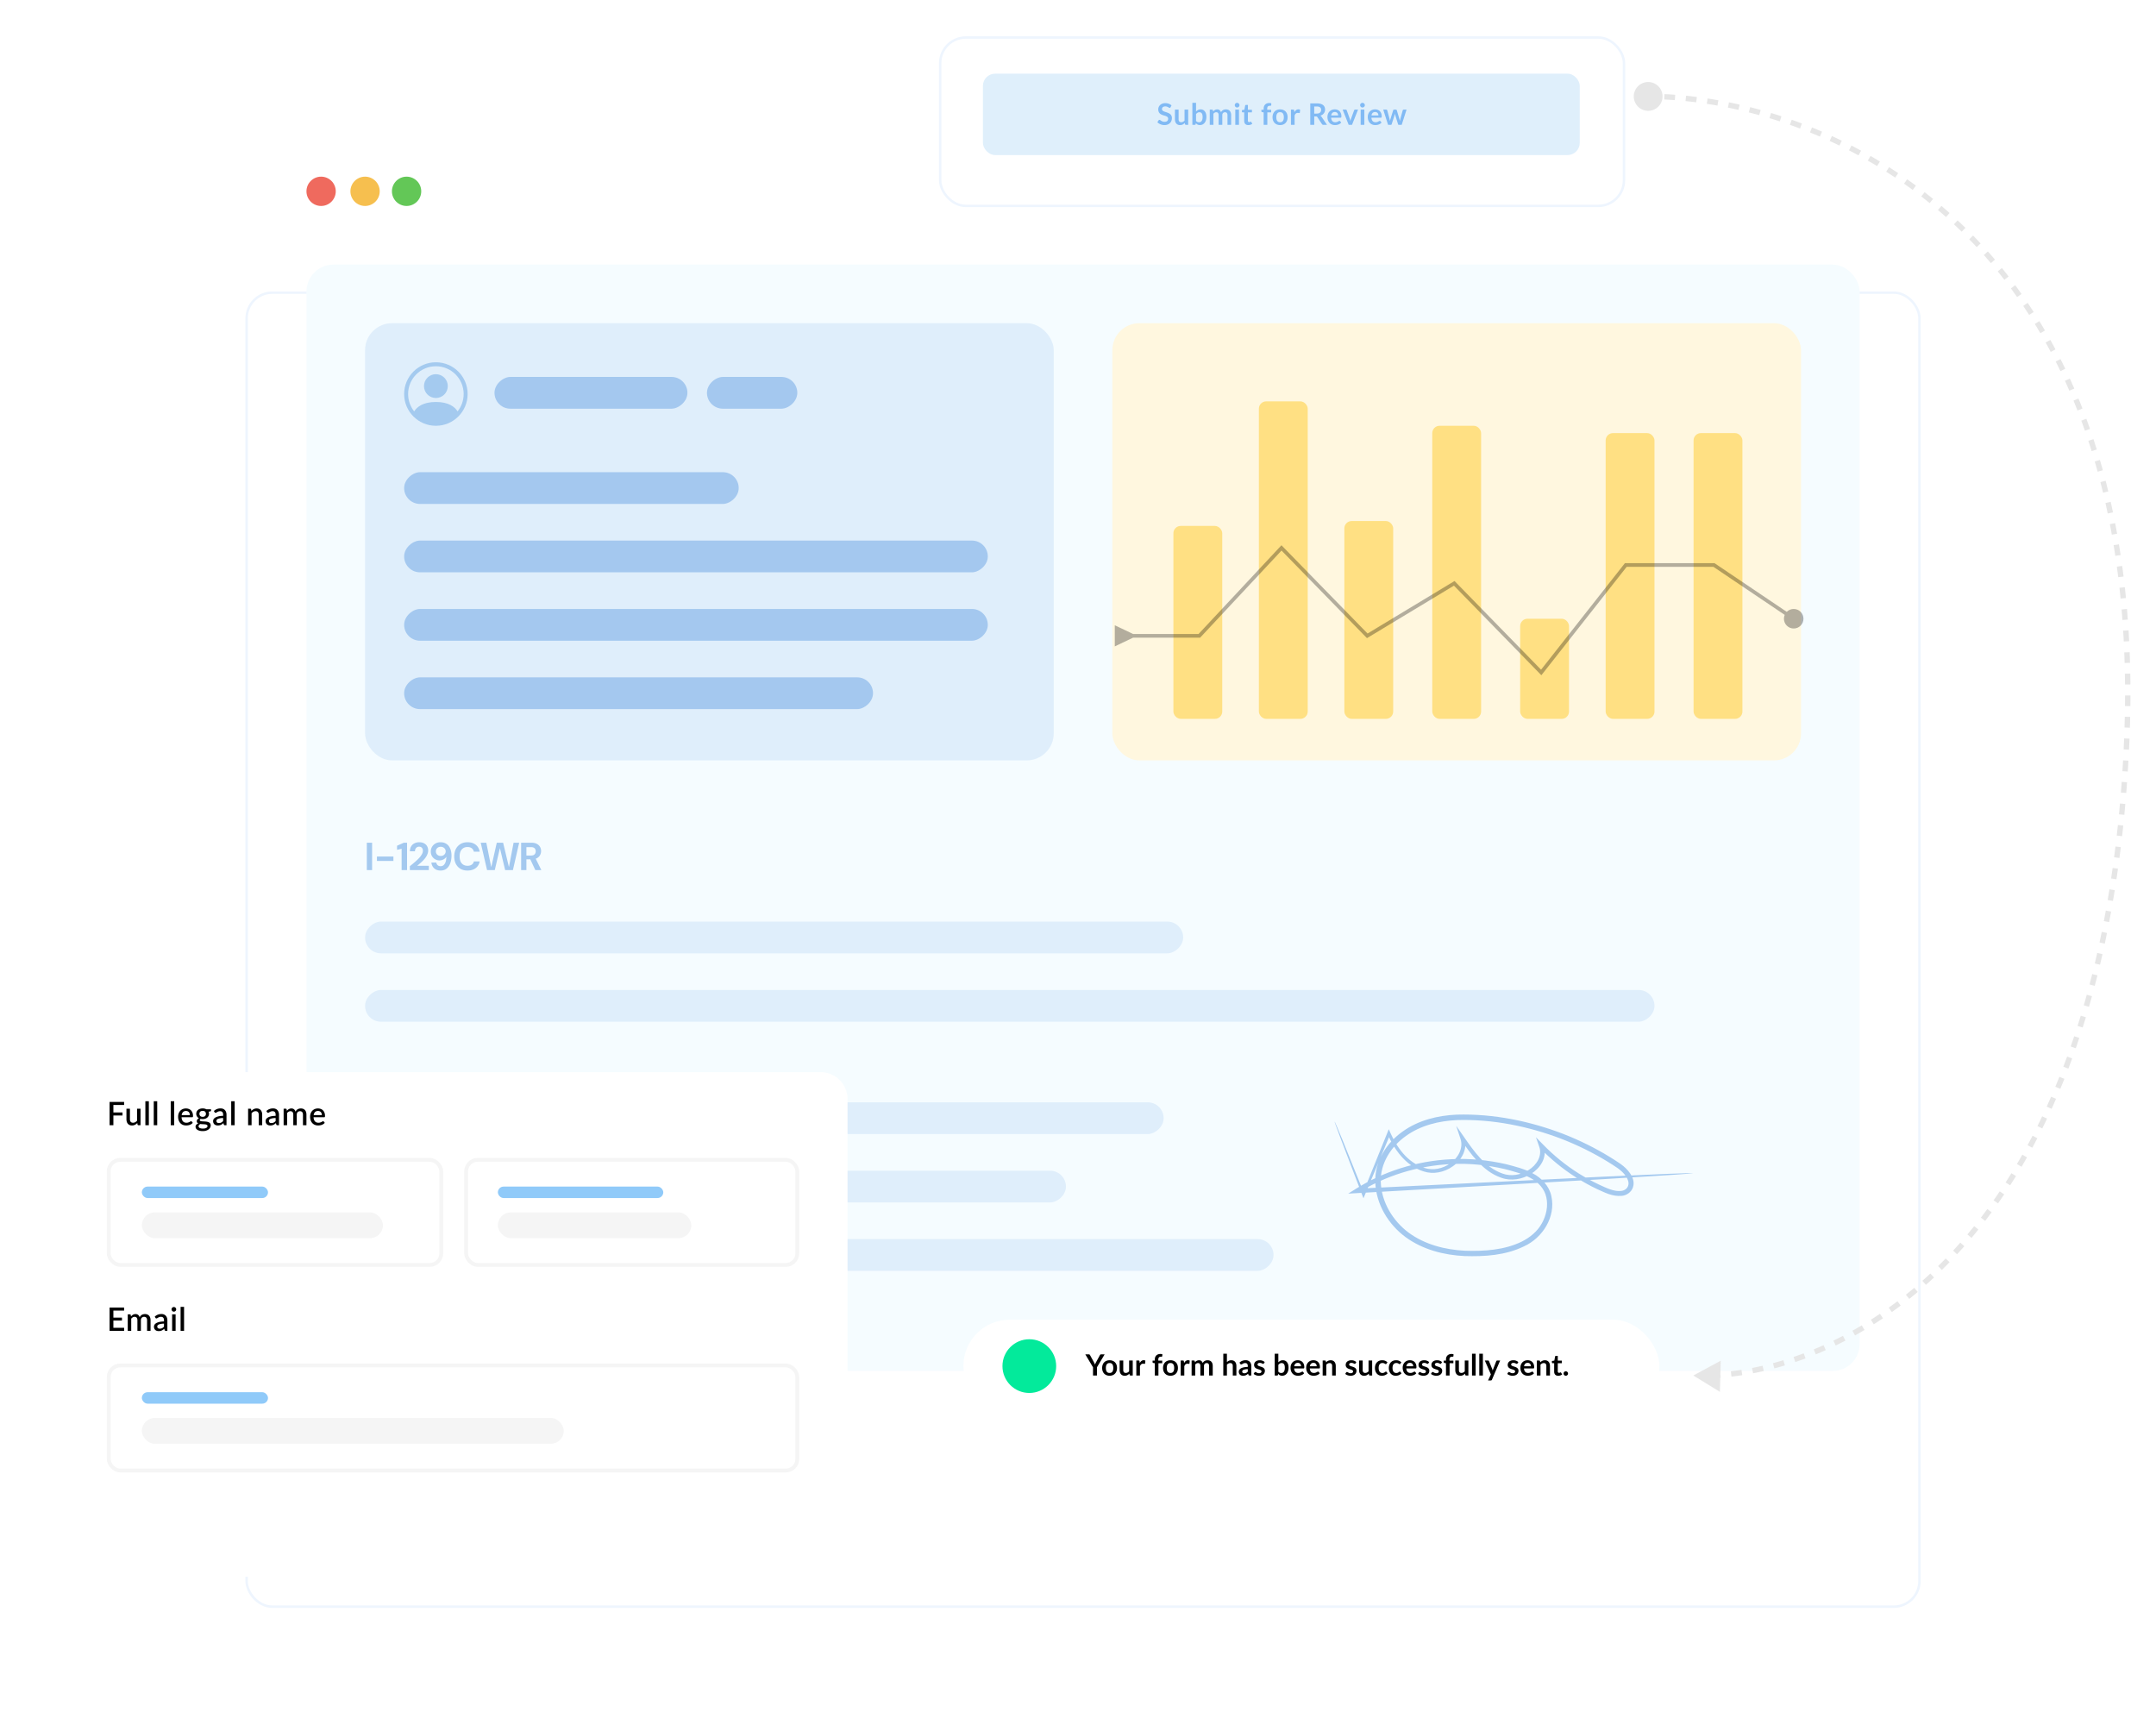<svg xmlns="http://www.w3.org/2000/svg" fill="none" viewBox="0 0 6105 4885"><g filter="url(#a)"><rect width="4729.95" height="3713.42" x="701.81" y="334.205" fill="#fff" rx="69.151"/><rect width="4736.86" height="3720.34" x="698.352" y="330.747" stroke="#EEF5FE" stroke-width="6.915" rx="72.609"/></g><circle cx="909.263" cy="541.659" r="41.491" fill="#EF6A5E"/><circle cx="1033.74" cy="541.659" r="41.491" fill="#F6BF4F"/><circle cx="1151.29" cy="541.659" r="41.491" fill="#63C757"/><rect width="4398.02" height="3132.55" x="867.772" y="749.113" fill="#F5FCFF" rx="76.402"/><rect width="1950.07" height="1237.81" x="1033.74" y="915.076" fill="#1976D2" fill-opacity=".1" rx="76.402"/><path fill="#A4C9EF" d="M1038.71 2463.42v-77.45h14.94v77.45zm28.62-25.78v-12.5h46.69v12.5zm69.93 25.78v-60.3l-12.94 2.99v-11.62l19.25-8.52h9.07v77.45zm23.28 0v-10.95c4.72-3.76 9.26-7.52 13.61-11.29 4.43-3.76 8.41-7.48 11.95-11.17 3.54-3.76 6.31-7.41 8.3-10.95 2.07-3.55 3.1-6.98 3.1-10.29 0-2.07-.37-3.95-1.11-5.65-.74-1.77-1.88-3.17-3.43-4.2-1.55-1.11-3.61-1.66-6.19-1.66q-3.765 0-6.42 1.77c-1.77 1.18-3.1 2.77-3.98 4.76-.89 1.91-1.33 4.09-1.33 6.52h-14.39c.15-5.67 1.41-10.43 3.77-14.27q3.54-5.745 9.51-8.52c3.98-1.92 8.41-2.87 13.28-2.87 5.46 0 10.03 1.03 13.72 3.09 3.76 2 6.6 4.72 8.52 8.19 1.99 3.47 2.99 7.45 2.99 11.95q0 5.085-1.89 9.96c-1.18 3.24-2.84 6.42-4.97 9.51-2.14 3.03-4.58 5.94-7.31 8.74-2.73 2.81-5.57 5.5-8.52 8.08a289 289 0 0 1-8.41 7.08h32.98v12.17zm87.09 1.33c-5.38 0-9.96-1.03-13.72-3.1-3.76-2.14-6.67-4.94-8.74-8.41-2.06-3.46-3.28-7.15-3.65-11.06h13.83c.66 3.32 2.07 5.86 4.2 7.63 2.14 1.77 4.87 2.66 8.19 2.66q4.755 0 8.19-2.88c2.36-1.92 4.24-4.79 5.64-8.63 1.4-3.83 2.18-8.63 2.33-14.38v-.66c-1.18 1.91-2.77 3.65-4.76 5.2-1.99 1.54-4.24 2.76-6.75 3.65q-3.765 1.32-7.86 1.32-6.3 0-12.06-3.09c-3.76-2.07-6.82-4.98-9.18-8.74-2.29-3.77-3.43-8.23-3.43-13.39 0-4.72 1.14-9.07 3.43-13.06 2.29-3.98 5.46-7.15 9.52-9.51 4.13-2.44 8.88-3.65 14.27-3.65 5.9 0 10.84 1.1 14.82 3.31q6.09 3.21 9.63 8.64 3.645 5.415 5.31 12.06a55.2 55.2 0 0 1 1.66 13.49c0 8.63-1.25 16.16-3.76 22.57-2.44 6.35-5.94 11.29-10.51 14.83-4.58 3.47-10.11 5.2-16.6 5.2m.44-41.27c2.66 0 5.02-.55 7.09-1.66 2.06-1.18 3.72-2.73 4.97-4.65 1.26-1.99 1.88-4.2 1.88-6.63 0-2.51-.62-4.76-1.88-6.75-1.25-1.99-2.95-3.54-5.09-4.65-2.06-1.11-4.42-1.66-7.08-1.66-2.65 0-5.01.55-7.08 1.66-2.06 1.11-3.69 2.62-4.87 4.54q-1.77 2.865-1.77 6.75c0 2.58.59 4.86 1.77 6.86 1.18 1.91 2.81 3.43 4.87 4.53 2.14 1.11 4.54 1.66 7.19 1.66m75.78 41.27c-7.75 0-14.46-1.66-20.14-4.98-5.61-3.39-9.92-8.08-12.95-14.05q-4.53-9.075-4.53-20.91t4.53-20.91c3.1-6.05 7.45-10.77 13.06-14.16 5.61-3.4 12.28-5.09 20.03-5.09 9.44 0 17.15 2.32 23.12 6.97 5.98 4.64 9.74 11.21 11.29 19.69h-16.49q-1.44-6.195-5.97-9.63-4.545-3.54-12.06-3.54c-4.65 0-8.67 1.11-12.06 3.32-3.32 2.14-5.87 5.2-7.64 9.19-1.69 3.98-2.54 8.7-2.54 14.16s.85 10.18 2.54 14.16c1.77 3.91 4.32 6.93 7.64 9.07q5.085 3.21 12.06 3.21 7.515 0 12.06-3.21c3.09-2.14 5.12-5.16 6.08-9.07h16.38c-1.48 8.04-5.24 14.35-11.29 18.92-5.97 4.57-13.68 6.86-23.12 6.86m55.32-1.33-17.93-77.45h15.83l13.72 68.05h.55l15.38-68.05h17.92l16.27 68.05h.44l12.94-68.05h15.83l-17.71 77.45h-22.01l-14.61-61.29h-.44l-14.27 61.29zm96.49 0v-77.45h28.99c6.2 0 11.32 1.07 15.38 3.21 4.13 2.14 7.19 5.02 9.18 8.63 2 3.54 2.99 7.49 2.99 11.84 0 4.13-.99 8-2.99 11.62-1.91 3.54-4.94 6.42-9.07 8.63-4.05 2.14-9.29 3.21-15.71 3.21h-13.83v30.31zm40.17 0-15.94-34.07h16.16l16.82 34.07zm-25.23-41.16h13.06c4.57 0 7.93-1.1 10.06-3.32 2.14-2.21 3.21-5.12 3.21-8.74q0-5.415-3.21-8.52c-2.13-2.13-5.49-3.2-10.06-3.2h-13.06z"/><path fill="#1976D2" fill-opacity=".3" d="M1267.99 1093.14c0 18.62-15.1 33.71-33.72 33.71-18.61 0-33.71-15.09-33.71-33.71s15.1-33.71 33.71-33.71c18.62 0 33.72 15.09 33.72 33.71"/><path fill="#1976D2" fill-opacity=".3" fill-rule="evenodd" d="M1144.38 1115.61c0-49.64 40.25-89.89 89.89-89.89 49.65 0 89.9 40.25 89.9 89.89 0 49.65-40.25 89.9-89.9 89.9-49.64 0-89.89-40.25-89.89-89.9m89.89-78.66c-43.44 0-78.66 35.22-78.66 78.66 0 18.58 6.45 35.66 17.22 49.12 7.99-12.87 25.54-26.64 61.44-26.64 35.91 0 53.46 13.77 61.45 26.64 10.77-13.46 17.21-30.54 17.21-49.12 0-43.44-35.21-78.66-78.66-78.66" clip-rule="evenodd"/><rect width="89.897" height="546.295" x="1946.53" y="1067.21" fill="#196FD2" fill-opacity=".3" rx="44.948" transform="rotate(90 1946.53 1067.21)"/><rect width="89.897" height="947.373" x="2091.75" y="1336.9" fill="#196FD2" fill-opacity=".3" rx="44.948" transform="rotate(90 2091.75 1336.9)"/><rect width="89.897" height="1652.72" x="2797.09" y="1530.52" fill="#196FD2" fill-opacity=".3" rx="44.948" transform="rotate(90 2797.09 1530.52)"/><rect width="89.897" height="1652.72" x="2797.09" y="1724.15" fill="#196FD2" fill-opacity=".3" rx="44.948" transform="rotate(90 2797.09 1724.15)"/><rect width="89.897" height="1327.7" x="2472.08" y="1917.77" fill="#196FD2" fill-opacity=".3" rx="44.948" transform="rotate(90 2472.08 1917.77)"/><rect width="89.897" height="2316.57" x="3350.3" y="2609.28" fill="#DFEEFB" rx="44.948" transform="rotate(90 3350.3 2609.28)"/><rect width="89.897" height="3651.19" x="4684.92" y="2802.91" fill="#DFEEFB" rx="44.948" transform="rotate(90 4684.92 2802.91)"/><rect width="89.897" height="2261.25" x="3294.98" y="3121" fill="#DFEEFB" rx="44.948" transform="rotate(90 3294.98 3121)"/><rect width="89.897" height="1984.64" x="3018.38" y="3314.63" fill="#DFEEFB" rx="44.948" transform="rotate(90 3018.38 3314.63)"/><rect width="89.897" height="2572.43" x="3606.16" y="3508.25" fill="#DFEEFB" rx="44.948" transform="rotate(90 3606.16 3508.25)"/><rect width="89.897" height="255.86" x="2257.71" y="1067.21" fill="#196FD2" fill-opacity=".3" rx="44.948" transform="rotate(90 2257.71 1067.21)"/><rect width="1950.07" height="1237.81" x="3149.77" y="915.076" fill="#FFF7DF" rx="76.402"/><rect width="138.303" height="546.295" x="3322.64" y="1489.03" fill="#FFCA28" fill-opacity=".5" rx="20.745"/><rect width="138.303" height="898.967" x="3564.67" y="1136.36" fill="#FFCA28" fill-opacity=".5" rx="20.745"/><rect width="138.303" height="560.126" x="3806.7" y="1475.2" fill="#FFCA28" fill-opacity=".5" rx="20.745"/><rect width="138.303" height="829.816" x="4055.65" y="1205.51" fill="#FFCA28" fill-opacity=".5" rx="20.745"/><rect width="138.303" height="283.52" x="4304.59" y="1751.81" fill="#FFCA28" fill-opacity=".5" rx="20.745"/><rect width="138.303" height="809.07" x="4546.62" y="1226.26" fill="#FFCA28" fill-opacity=".5" rx="20.745"/><rect width="138.303" height="809.07" x="4795.57" y="1226.26" fill="#FFCA28" fill-opacity=".5" rx="20.745"/><path fill="#000" fill-opacity=".3" d="m3208.54 1795.03-51.86-24.76v59.89l51.86-24.76zm187.59 5.18v5.19h2.25l1.54-1.65zm232.6-248.94 3.71-3.62-3.79-3.89-3.71 3.97zm242.87 248.94-3.72 3.62 2.88 2.95 3.52-2.13zm246.28-148.67 3.72-3.62-2.88-2.95-3.52 2.13zm246.29 252.4-3.71 3.62 4.13 4.23 3.66-4.64zm239.45-304.27v-5.18h-2.52l-1.56 1.98zm249.7 0 2.9-4.3-1.31-.88h-1.59zm198.11 152.14c0 15.27 12.38 27.66 27.66 27.66 15.27 0 27.66-12.39 27.66-27.66 0-15.28-12.39-27.66-27.66-27.66-15.28 0-27.66 12.38-27.66 27.66m-1848.07 48.4v5.19h192.77v-10.37h-192.77zm192.77 0 3.79 3.54 232.6-248.94-3.79-3.54-3.79-3.54-232.6 248.94zm232.6-248.94-3.71 3.62 242.86 248.94 3.72-3.62 3.71-3.62-242.87-248.94zm242.87 248.94 2.68 4.44 246.28-148.67-2.68-4.44-2.68-4.44-246.28 148.67zm246.28-148.67-3.71 3.62 246.29 252.4 3.71-3.62 3.71-3.62-246.28-252.4zm246.29 252.4 4.08 3.21 239.44-304.27-4.07-3.21-4.08-3.2-239.45 304.26zm239.45-304.27v5.19h249.7v-10.37h-249.7zm249.7 0-2.89 4.3 225.76 152.14 2.9-4.3 2.9-4.3-225.77-152.14z"/><path fill="#A4C9EF" d="M4795.42 3321.46s-5.9.91-17.24 1.81c-12.25.91-29.03 2.12-50.5 3.63-45.21 2.72-109.92 6.8-192.32 11.94-167.07 9.52-405.05 22.96-693.23 39.28l-24.49 1.36 20.71-12.99c77.26-48.5 171.61-80.08 272.6-84.47 50.35-2.72 102.21 2.42 153.47 14.06 25.4 6.64 51.4 12.84 75.9 26.14 24.34 12.54 46.72 35.66 52.61 64.67 12.86 58.02-24.64 117.85-77.26 141.73-52.46 25.68-111.28 29.46-168.88 27.65-57.76-2.87-117.78-17.83-166.92-53.79-48.38-35.81-83.76-92.93-85.58-156.09-1.96-58.17 32.51-111.06 77.11-142.48 45.21-32.64 100.39-45.64 153.16-48.05 105.99-3.02 208.35 18.73 301.64 54.39 46.56 18.13 90.86 40.04 132.14 65.43 19.96 12.84 42.64 24.63 57.46 46.39 7.1 10.27 13.15 24.78 8.16 39.43-4.38 14.2-19.05 23.57-32.36 24.33-26.91 2.26-48.68-10.13-69.24-19.19-20.72-9.82-40.67-21-59.73-33.09-38.1-24.18-72.27-52.58-102.2-83.41l10.88-6.65c5.29 15.57 3.03 33.09-4.38 47-7.41 14.05-18.75 24.93-31.3 32.93-25.1 15.87-57.45 21.31-84.82 11.04-27.22-9.22-49.29-27.35-67.43-46.85-18.15-19.64-32.96-40.94-46.87-61.64l10.13-4.99c10.43 32.79-9.23 65.12-33.12 81.29-24.04 17.23-55.64 23.27-82.25 14.36-26.76-8.01-48.23-25.24-64.71-44.28-16.48-19.34-28.42-40.64-37.64-61.95h8.16c-28.27 67.7-52.47 125.41-73.03 174.52l-3.17 7.71-3.03-7.71c-25.85-67.69-45.66-119.67-59.42-155.78-6.35-17.07-11.18-30.37-14.81-40.04-3.33-8.92-4.84-13.6-4.54-13.75.3 0 2.27 4.38 6.05 13.14 3.93 9.52 9.37 22.67 16.48 39.44 14.51 35.81 35.38 87.34 62.29 154.27h-6.2c19.96-49.41 43.4-107.43 70.91-175.42l3.93-9.67 4.24 9.67c17.84 40.04 47.62 84.76 97.06 100.02 24.04 7.86 51.41 2.27 73.18-13.29 21.62-14.96 37.35-42.76 28.58-69.05l-12.25-37.02 22.38 32.03c27.97 40.04 59.12 85.82 108.86 103.2 23.89 8.91 51.86 4.08 74.09-10.12 22.22-13.6 38.85-39.89 30.08-65.13l-9.52-27.5 20.56 21.01c29.33 30.06 62.9 57.71 100.09 81.14 18.6 11.63 38.1 22.51 58.36 32.03 20.26 9.21 41.28 19.94 61.69 17.83 9.83-.91 17.69-6.35 20.41-14.96 2.88-8.01-.45-18.13-6.5-26.75-11.94-18.13-32.96-29.31-53.22-42.15-40.52-24.78-84.22-46.24-129.88-63.92-91.47-34.75-192.77-56.05-295.43-52.88-50.95 2.42-102.81 14.96-144.7 45.33-41.57 29.46-72.57 77.51-70.76 129.64 1.52 57.12 34.33 110.76 79.23 144 45.81 33.54 102.81 48.05 158.6 50.92 55.64 1.96 113.25-2.12 161.33-25.84 23.89-11.94 44.6-29.16 57-51.83 12.55-22.36 17.99-49.1 12.7-73.13-4.99-24.48-22.98-43.51-45.21-55.3-22.07-12.09-47.62-18.43-72.27-25.08-49.89-11.49-100.39-16.77-149.53-14.21-98.43 3.93-190.81 34.45-266.41 81.45l-3.62-11.64c288.17-14.05 526.31-25.69 693.53-33.84 82.4-3.63 147.41-6.5 192.47-8.47 21.47-.75 38.25-1.36 50.5-1.66 11.49-.3 17.39 0 17.39 0z"/><g filter="url(#b)"><rect width="1929.32" height="469.794" x="2665.71" y="90" fill="#fff" rx="69.151"/><rect width="1936.24" height="476.709" x="2662.25" y="86.542" stroke="#EEF5FE" stroke-width="6.915" rx="72.609"/></g><rect width="1689.97" height="230.465" x="2783.26" y="208.593" fill="#DFEFFB" rx="34.576"/><path fill="#81BAF4" d="M3314.49 303.764c-.34.588-.7 1.022-1.09 1.302-.37.252-.83.378-1.39.378-.59 0-1.23-.21-1.93-.63-.68-.448-1.49-.938-2.44-1.471q-1.425-.798-3.36-1.428-1.89-.673-4.5-.673c-1.57 0-2.94.196-4.12.589-1.17.364-2.17.882-2.98 1.554a6.4 6.4 0 0 0-1.76 2.438c-.4.924-.59 1.947-.59 3.067q0 2.143 1.17 3.572c.82.952 1.88 1.765 3.2 2.437 1.31.672 2.81 1.275 4.49 1.807s3.41 1.107 5.17 1.723c1.77.588 3.49 1.289 5.17 2.101a17.2 17.2 0 0 1 4.5 3.026q1.965 1.806 3.15 4.454c.81 1.765 1.22 3.908 1.22 6.429 0 2.745-.48 5.323-1.43 7.732a17.75 17.75 0 0 1-4.12 6.261q-2.685 2.648-6.6 4.202c-2.6 1.009-5.59 1.513-8.95 1.513-1.93 0-3.84-.196-5.71-.588a29.3 29.3 0 0 1-5.42-1.597 29.7 29.7 0 0 1-4.84-2.521 23.6 23.6 0 0 1-4.03-3.278l3.32-5.421a3.3 3.3 0 0 1 1.09-.966c.45-.28.93-.421 1.43-.421.7 0 1.46.295 2.27.883.81.56 1.78 1.191 2.9 1.891s2.42 1.345 3.91 1.933c1.51.56 3.32.84 5.42.84 3.22 0 5.71-.756 7.48-2.269 1.76-1.541 2.65-3.74 2.65-6.597 0-1.597-.41-2.9-1.22-3.908q-1.185-1.513-3.15-2.521-1.98-1.051-4.5-1.765-2.52-.715-5.13-1.555a45 45 0 0 1-5.12-2.017 16.7 16.7 0 0 1-4.5-3.068c-1.32-1.26-2.38-2.829-3.19-4.706-.79-1.905-1.18-4.244-1.18-7.018 0-2.213.43-4.37 1.3-6.471q1.35-3.151 3.87-5.589c1.68-1.624 3.75-2.927 6.22-3.908q3.69-1.47 8.49-1.47c3.58 0 6.89.56 9.91 1.68 3.03 1.121 5.61 2.69 7.73 4.707zm50.06 6.597v43.114h-6.34q-2.055 0-2.61-1.891l-.71-3.446a23.5 23.5 0 0 1-5.84 4.37c-2.13 1.093-4.64 1.639-7.52 1.639-2.36 0-4.44-.392-6.26-1.177-1.8-.812-3.31-1.947-4.54-3.403q-1.845-2.186-2.82-5.169c-.61-2.017-.92-4.23-.92-6.639v-27.398h10.38v27.398q0 3.95 1.8 6.135c1.24 1.428 3.07 2.143 5.51 2.143q2.685 0 5.04-1.177c1.57-.812 3.05-1.919 4.46-3.319v-31.18zm22.2 31.936c1.18 1.429 2.45 2.437 3.83 3.025q2.1.883 4.41.883 2.4 0 4.29-.841c1.28-.588 2.38-1.484 3.27-2.689.9-1.232 1.59-2.787 2.06-4.664q.72-2.857.72-6.808c0-4.734-.79-8.152-2.36-10.253-1.57-2.129-3.82-3.193-6.76-3.193-1.99 0-3.73.462-5.21 1.386-1.49.897-2.9 2.171-4.25 3.824zm0-26.641q2.61-2.732 5.76-4.329c2.13-1.092 4.55-1.638 7.27-1.638q3.735 0 6.72 1.47 3.03 1.471 5.13 4.244c1.43 1.821 2.52 4.034 3.28 6.64.75 2.605 1.13 5.533 1.13 8.782 0 3.502-.43 6.682-1.3 9.539s-2.12 5.309-3.74 7.354c-1.6 2.017-3.53 3.585-5.8 4.706q-3.405 1.681-7.56 1.681-2.025 0-3.66-.42c-1.09-.252-2.1-.617-3.02-1.093-.93-.476-1.78-1.05-2.57-1.723-.75-.7-1.48-1.47-2.18-2.311l-.47 2.9c-.16.728-.46 1.246-.88 1.554-.39.309-.94.463-1.64.463h-6.85v-62.444h10.38zm38.84 37.819v-43.114h6.34c1.35 0 2.23.63 2.65 1.891l.67 3.193c.76-.84 1.54-1.61 2.35-2.311.84-.7 1.73-1.302 2.65-1.807q1.425-.756 3.03-1.176 1.635-.462 3.57-.462c2.72 0 4.94.742 6.68 2.227 1.77 1.456 3.08 3.403 3.95 5.841q1.005-2.144 2.52-3.656a13.6 13.6 0 0 1 3.32-2.522 15.4 15.4 0 0 1 3.83-1.428q2.055-.462 4.11-.462c2.38 0 4.5.364 6.35 1.092s3.4 1.793 4.66 3.194c1.26 1.4 2.22 3.109 2.86 5.126.67 2.017 1.01 4.328 1.01 6.934v27.44h-10.38v-27.44c0-2.746-.6-4.805-1.81-6.177-1.2-1.401-2.97-2.101-5.29-2.101-1.07 0-2.06.182-2.99.546-.89.364-1.69.896-2.39 1.597-.67.672-1.21 1.526-1.6 2.563-.39 1.036-.59 2.227-.59 3.572v27.44h-10.42v-27.44c0-2.886-.59-4.987-1.76-6.303-1.15-1.317-2.85-1.975-5.09-1.975-1.51 0-2.92.378-4.24 1.134-1.29.729-2.49 1.737-3.61 3.026v31.558zm82.7-43.114v43.114h-10.42v-43.114zm1.43-12.564c0 .896-.18 1.736-.55 2.521a6.6 6.6 0 0 1-1.47 2.059 7 7 0 0 1-2.1 1.429 6.7 6.7 0 0 1-2.6.504c-.9 0-1.76-.168-2.57-.504a7.2 7.2 0 0 1-2.06-1.429 7.2 7.2 0 0 1-1.43-2.059 6.4 6.4 0 0 1-.5-2.521c0-.925.17-1.793.5-2.606.37-.812.84-1.513 1.43-2.101a6.6 6.6 0 0 1 2.06-1.387 6.2 6.2 0 0 1 2.57-.546c.92 0 1.79.182 2.6.546q1.215.505 2.1 1.387a6.5 6.5 0 0 1 1.47 2.101c.37.813.55 1.681.55 2.606m25.05 56.35c-3.75 0-6.64-1.051-8.66-3.152-1.98-2.129-2.98-5.056-2.98-8.782v-24.078h-4.41c-.56 0-1.04-.182-1.43-.546s-.59-.911-.59-1.639v-4.118l6.94-1.135 2.18-11.766c.14-.56.41-.994.8-1.303s.9-.462 1.51-.462h5.38v13.573h11.51v7.396h-11.51v23.364c0 1.344.32 2.395.97 3.151q1.005 1.135 2.73 1.135.96 0 1.59-.21.675-.252 1.14-.505c.34-.168.63-.322.88-.462.25-.168.51-.252.76-.252q.465 0 .75.252.3.21.63.672l3.11 5.043c-1.51 1.261-3.25 2.213-5.21 2.857q-2.94.967-6.09.967m43.42-.672v-35.298l-3.74-.588c-.82-.169-1.47-.449-1.98-.841-.47-.42-.71-1.008-.71-1.765v-4.244h6.43v-3.194c0-2.465.36-4.678 1.09-6.639.76-1.961 1.82-3.628 3.19-5 1.4-1.373 3.1-2.424 5.09-3.152q2.985-1.093 6.72-1.093 2.985 0 5.55.799l-.21 5.21c-.03.393-.14.715-.34.967-.19.224-.46.406-.8.546-.3.112-.67.196-1.09.252-.42.028-.87.042-1.34.042-1.24 0-2.34.14-3.32.421-.96.252-1.77.714-2.44 1.386q-1.005.967-1.56 2.606c-.33 1.064-.5 2.395-.5 3.992v2.857h11.22v7.396h-10.88v35.34zm46.55-43.786q4.785 0 8.7 1.554 3.945 1.555 6.72 4.413c1.88 1.904 3.32 4.23 4.33 6.975s1.51 5.813 1.51 9.203c0 3.417-.5 6.499-1.51 9.244s-2.45 5.085-4.33 7.018q-2.775 2.9-6.72 4.454-3.915 1.555-8.7 1.555c-3.22 0-6.15-.518-8.78-1.555-2.64-1.036-4.89-2.521-6.77-4.454-1.85-1.933-3.29-4.272-4.33-7.018-1.01-2.745-1.51-5.827-1.51-9.244 0-3.39.5-6.458 1.51-9.203 1.04-2.745 2.48-5.071 4.33-6.975 1.88-1.905 4.13-3.376 6.77-4.413 2.63-1.036 5.56-1.554 8.78-1.554m0 36.432c3.58 0 6.23-1.205 7.94-3.614q2.61-3.614 2.61-10.589t-2.61-10.632c-1.71-2.437-4.36-3.655-7.94-3.655-3.64 0-6.35 1.232-8.11 3.697q-2.61 3.656-2.61 10.59t2.61 10.589c1.76 2.409 4.47 3.614 8.11 3.614m40.5-28.28c1.34-2.578 2.94-4.595 4.79-6.051 1.85-1.485 4.03-2.228 6.55-2.228 1.99 0 3.59.435 4.79 1.303l-.67 7.774q-.21.756-.63 1.093-.375.294-1.05.294-.63 0-1.89-.21c-.81-.14-1.61-.21-2.39-.21-1.15 0-2.18.168-3.07.504-.9.336-1.71.826-2.44 1.471q-1.05.924-1.89 2.269c-.53.896-1.04 1.919-1.51 3.067v26.558h-10.38v-43.114h6.09c1.07 0 1.81.196 2.23.588q.63.546.84 2.017zm63.25 3.782c2.13 0 3.98-.267 5.54-.799 1.6-.532 2.9-1.261 3.91-2.185a8.84 8.84 0 0 0 2.31-3.362c.51-1.288.76-2.703.76-4.244 0-3.081-1.02-5.449-3.07-7.101-2.01-1.653-5.11-2.48-9.28-2.48h-7.23v20.171zm29.08 31.852h-10.21c-1.94 0-3.34-.757-4.21-2.27l-12.77-19.455c-.48-.729-1.01-1.247-1.6-1.555q-.84-.462-2.52-.462h-4.83v23.742h-11.31v-60.763h18.54q6.165 0 10.59 1.303c2.97.84 5.39 2.031 7.27 3.571q2.85 2.312 4.2 5.547c.89 2.129 1.34 4.482 1.34 7.06 0 2.045-.31 3.978-.92 5.799a16.2 16.2 0 0 1-2.61 4.958q-1.68 2.228-4.2 3.908-2.475 1.681-5.67 2.647 1.095.631 2.01 1.513c.62.561 1.18 1.233 1.69 2.017zm31.43-26.516c0-1.344-.19-2.605-.58-3.782-.37-1.204-.93-2.255-1.69-3.151-.75-.897-1.72-1.597-2.9-2.101-1.14-.533-2.49-.799-4.03-.799-3 0-5.36.855-7.1 2.564-1.71 1.708-2.8 4.132-3.28 7.269zm-19.79 6.261c.17 2.213.56 4.132 1.18 5.757.61 1.597 1.43 2.928 2.44 3.992a9.8 9.8 0 0 0 3.57 2.353q2.1.757 4.62.757c1.68 0 3.12-.196 4.33-.588 1.23-.393 2.29-.827 3.19-1.303.93-.476 1.72-.911 2.4-1.303q1.05-.588 2.01-.588c.87 0 1.52.322 1.94.966l2.98 3.782a17.8 17.8 0 0 1-3.87 3.404 22.6 22.6 0 0 1-4.49 2.185c-1.54.532-3.13.911-4.75 1.135-1.6.224-3.15.336-4.67.336-2.99 0-5.78-.49-8.36-1.471-2.57-1.008-4.82-2.479-6.72-4.412-1.91-1.961-3.4-4.37-4.5-7.228-1.09-2.885-1.64-6.219-1.64-10.001 0-2.941.48-5.701 1.43-8.278.96-2.605 2.31-4.86 4.08-6.765q2.685-2.9 6.51-4.581 3.87-1.68 8.7-1.68c2.72 0 5.23.434 7.52 1.302 2.3.869 4.27 2.143 5.93 3.824 1.65 1.653 2.94 3.698 3.86 6.135.96 2.409 1.43 5.169 1.43 8.278 0 1.569-.17 2.634-.5 3.194-.34.532-.98.798-1.94.798zm76.24-22.859-17.1 43.114h-9.41l-17.11-43.114h8.58c.78 0 1.42.182 1.93.546q.795.546 1.05 1.387l8.32 23.027c.45 1.345.84 2.662 1.18 3.95.33 1.289.63 2.578.88 3.866.28-1.288.59-2.577.92-3.866.34-1.288.75-2.605 1.22-3.95l8.49-23.027q.3-.84 1.05-1.387c.51-.364 1.11-.546 1.81-.546zm17.82 0v43.114h-10.42v-43.114zm1.43-12.564c0 .896-.18 1.736-.55 2.521a6.6 6.6 0 0 1-1.47 2.059 7 7 0 0 1-2.1 1.429q-1.215.504-2.61.504a6.6 6.6 0 0 1-2.56-.504 7.2 7.2 0 0 1-2.06-1.429 7.2 7.2 0 0 1-1.43-2.059 6.4 6.4 0 0 1-.5-2.521c0-.925.17-1.793.5-2.606.37-.812.84-1.513 1.43-2.101a6.6 6.6 0 0 1 2.06-1.387 6.2 6.2 0 0 1 2.56-.546q1.395 0 2.61.546 1.215.505 2.1 1.387a6.5 6.5 0 0 1 1.47 2.101c.37.813.55 1.681.55 2.606m38.45 29.162c0-1.344-.19-2.605-.58-3.782q-.555-1.807-1.68-3.151c-.76-.897-1.73-1.597-2.9-2.101-1.15-.533-2.5-.799-4.04-.799-3 0-5.36.855-7.1 2.564-1.71 1.708-2.8 4.132-3.28 7.269zm-19.79 6.261c.17 2.213.56 4.132 1.18 5.757.62 1.597 1.43 2.928 2.44 3.992 1 1.037 2.2 1.821 3.57 2.353q2.1.757 4.62.757c1.68 0 3.12-.196 4.33-.588 1.23-.393 2.3-.827 3.19-1.303q1.395-.715 2.4-1.303 1.05-.588 2.01-.588c.87 0 1.52.322 1.94.966l2.98 3.782a17.8 17.8 0 0 1-3.87 3.404 22.6 22.6 0 0 1-4.49 2.185c-1.54.532-3.12.911-4.75 1.135-1.6.224-3.15.336-4.66.336q-4.5 0-8.37-1.471a19.2 19.2 0 0 1-6.72-4.412q-2.85-2.941-4.5-7.228c-1.09-2.885-1.63-6.219-1.63-10.001 0-2.941.47-5.701 1.42-8.278q1.44-3.908 4.08-6.765 2.685-2.9 6.51-4.581 3.87-1.68 8.7-1.68c2.72 0 5.23.434 7.52 1.302 2.3.869 4.28 2.143 5.93 3.824 1.65 1.653 2.94 3.698 3.86 6.135.96 2.409 1.43 5.169 1.43 8.278 0 1.569-.16 2.634-.5 3.194-.34.532-.98.798-1.93.798zm99.43-22.859-13.7 43.114h-8.32q-1.425 0-1.98-1.849l-7.73-24.919c-.25-.84-.49-1.667-.71-2.479q-.3-1.261-.51-2.521c-.17.84-.36 1.694-.59 2.563-.19.84-.42 1.681-.67 2.521l-7.86 24.835c-.33 1.232-1.08 1.849-2.22 1.849h-7.99l-13.65-43.114h8.27c.76 0 1.4.182 1.94.546q.795.546 1.05 1.387l6.17 23.027c.31 1.261.58 2.494.8 3.698q.375 1.808.63 3.614c.31-1.204.63-2.409.97-3.614.36-1.204.74-2.437 1.13-3.698l7.15-23.111q.255-.84.96-1.387c.51-.364 1.11-.546 1.81-.546h4.58c.73 0 1.35.182 1.85.546q.795.547 1.05 1.387l6.93 23.111c.37 1.261.7 2.508 1.01 3.74.34 1.205.66 2.41.97 3.614.36-2.381.88-4.832 1.55-7.354l6.35-23.027q.3-.84 1.05-1.387c.5-.364 1.11-.546 1.81-.546z"/><rect width="1970.81" height="262.775" x="2727.94" y="3736.45" fill="#fff" rx="131.387"/><path fill="#000" d="M3106.15 3871.28v23.23h-11.12v-23.23l-21.87-36.76h9.83c.97 0 1.73.23 2.29.7.58.47 1.06 1.07 1.45 1.79l10.95 20.04c.64 1.19 1.19 2.31 1.66 3.36.5 1.05.94 2.1 1.33 3.15.36-1.05.77-2.1 1.24-3.15q.705-1.575 1.62-3.36l10.91-20.04c.31-.61.76-1.18 1.37-1.7.61-.53 1.39-.79 2.33-.79h9.87zm35.86-20c3.15 0 6.01.51 8.59 1.54q3.9 1.53 6.63 4.35c1.86 1.88 3.28 4.18 4.28 6.89.99 2.71 1.49 5.74 1.49 9.09 0 3.37-.5 6.41-1.49 9.13-1 2.71-2.42 5.02-4.28 6.92-1.82 1.91-4.03 3.38-6.63 4.4-2.58 1.03-5.44 1.54-8.59 1.54-3.18 0-6.07-.51-8.68-1.54-2.6-1.02-4.82-2.49-6.68-4.4-1.82-1.9-3.25-4.21-4.27-6.92-.99-2.72-1.49-5.76-1.49-9.13 0-3.35.5-6.38 1.49-9.09 1.02-2.71 2.45-5.01 4.27-6.89 1.86-1.88 4.08-3.33 6.68-4.35 2.61-1.03 5.5-1.54 8.68-1.54m0 35.97c3.54 0 6.15-1.19 7.84-3.56 1.71-2.38 2.57-5.87 2.57-10.46s-.86-8.09-2.57-10.5c-1.69-2.4-4.3-3.61-7.84-3.61-3.6 0-6.27 1.22-8.01 3.65-1.72 2.41-2.57 5.9-2.57 10.46s.85 8.05 2.57 10.46c1.74 2.37 4.41 3.56 8.01 3.56m65.49-35.3v42.56h-6.27c-1.35 0-2.21-.62-2.57-1.86l-.71-3.4a23.3 23.3 0 0 1-5.76 4.31c-2.11 1.08-4.58 1.62-7.43 1.62-2.32 0-4.38-.39-6.18-1.16-1.77-.81-3.27-1.93-4.48-3.36-1.22-1.44-2.15-3.14-2.78-5.11-.61-1.99-.92-4.17-.92-6.55v-27.05h10.25V3879c0 2.6.6 4.62 1.79 6.05 1.21 1.42 3.03 2.12 5.43 2.12 1.77 0 3.43-.39 4.98-1.16 1.55-.8 3.02-1.9 4.4-3.28v-30.78zm19.83 7.38c1.32-2.54 2.9-4.54 4.73-5.97 1.82-1.47 3.98-2.2 6.47-2.2 1.96 0 3.54.43 4.73 1.28l-.67 7.68c-.13.5-.34.86-.62 1.08-.25.19-.59.29-1.04.29q-.615 0-1.86-.21-1.2-.21-2.37-.21c-1.13 0-2.14.17-3.03.5-.88.33-1.68.82-2.4 1.45-.69.61-1.32 1.36-1.87 2.24-.53.89-1.02 1.9-1.49 3.03v26.22h-10.25v-42.56h6.01c1.06 0 1.79.19 2.2.58.42.36.7 1.02.83 1.99zm42.67 35.18v-34.85l-3.7-.58c-.8-.16-1.45-.44-1.95-.83-.47-.41-.7-.99-.7-1.74v-4.19h6.35v-3.15c0-2.44.36-4.62 1.08-6.56.74-1.94 1.79-3.58 3.15-4.94 1.38-1.35 3.06-2.39 5.02-3.11s4.18-1.08 6.64-1.08c1.96 0 3.79.26 5.47.79l-.2 5.15c-.03.38-.14.7-.33.95-.2.22-.46.4-.79.54-.31.11-.67.19-1.08.25-.42.03-.86.04-1.33.04-1.22 0-2.31.14-3.28.41-.94.25-1.74.71-2.4 1.37-.67.64-1.18 1.5-1.54 2.58-.33 1.05-.5 2.36-.5 3.94v2.82h11.08v7.3h-10.74v34.89zm44.45-43.23c3.16 0 6.02.51 8.59 1.54 2.6 1.02 4.81 2.47 6.64 4.35 1.85 1.88 3.28 4.18 4.27 6.89q1.5 4.065 1.5 9.09c0 3.37-.5 6.41-1.5 9.13-.99 2.71-2.42 5.02-4.27 6.92-1.83 1.91-4.04 3.38-6.64 4.4-2.57 1.03-5.43 1.54-8.59 1.54-3.18 0-6.07-.51-8.67-1.54-2.6-1.02-4.83-2.49-6.68-4.4-1.82-1.9-3.25-4.21-4.27-6.92-1-2.72-1.5-5.76-1.5-9.13q0-5.025 1.5-9.09c1.02-2.71 2.45-5.01 4.27-6.89 1.85-1.88 4.08-3.33 6.68-4.35 2.6-1.03 5.49-1.54 8.67-1.54m0 35.97c3.54 0 6.16-1.19 7.84-3.56 1.72-2.38 2.58-5.87 2.58-10.46q0-6.885-2.58-10.5c-1.68-2.4-4.3-3.61-7.84-3.61-3.59 0-6.26 1.22-8.01 3.65-1.71 2.41-2.57 5.9-2.57 10.46s.86 8.05 2.57 10.46c1.75 2.37 4.42 3.56 8.01 3.56m38.48-27.92c1.33-2.54 2.91-4.54 4.73-5.97 1.83-1.47 3.99-2.2 6.48-2.2 1.96 0 3.54.43 4.73 1.28l-.67 7.68c-.14.5-.34.86-.62 1.08-.25.19-.6.29-1.04.29-.41 0-1.04-.07-1.87-.21-.8-.14-1.59-.21-2.36-.21-1.13 0-2.14.17-3.03.5-.88.33-1.69.82-2.41 1.45-.69.61-1.31 1.36-1.86 2.24q-.795 1.335-1.5 3.03v26.22h-10.24v-42.56h6.01c1.05 0 1.79.19 2.2.58.42.36.69 1.02.83 1.99zm21.29 35.18v-42.56h6.27c1.32 0 2.2.62 2.61 1.86l.66 3.16c.75-.83 1.53-1.59 2.33-2.29.83-.69 1.7-1.28 2.61-1.78.94-.5 1.94-.89 2.99-1.16 1.08-.31 2.25-.46 3.53-.46 2.68 0 4.88.73 6.59 2.2 1.75 1.44 3.05 3.36 3.9 5.77.67-1.41 1.5-2.62 2.49-3.61 1-1.03 2.09-1.86 3.28-2.49q1.785-.96 3.78-1.41c1.35-.31 2.71-.46 4.06-.46q3.525 0 6.27 1.08c1.82.72 3.36 1.77 4.6 3.15 1.25 1.39 2.19 3.07 2.82 5.07.67 1.99 1 4.27 1 6.84v27.09h-10.25v-27.09c0-2.71-.59-4.74-1.78-6.1-1.19-1.38-2.93-2.07-5.23-2.07-1.05 0-2.03.18-2.95.54-.88.36-1.67.88-2.36 1.57-.67.67-1.19 1.51-1.58 2.53-.39 1.03-.58 2.2-.58 3.53v27.09h-10.29v-27.09c0-2.85-.58-4.92-1.74-6.22-1.14-1.3-2.81-1.95-5.02-1.95-1.5 0-2.89.37-4.19 1.12-1.27.72-2.46 1.71-3.57 2.99v31.15zm99.96-38c1.66-1.55 3.48-2.81 5.47-3.78 2-.96 4.33-1.45 7.02-1.45q3.48 0 6.18 1.2c1.8.78 3.29 1.89 4.48 3.32 1.22 1.41 2.13 3.12 2.74 5.11.63 1.96.95 4.13.95 6.51v27.09h-10.25v-27.09c0-2.6-.59-4.6-1.78-6.01-1.19-1.44-3-2.16-5.44-2.16-1.77 0-3.43.4-4.97 1.2-1.55.8-3.02 1.9-4.4 3.28v30.78h-10.25v-61.65h10.25zm59.08 19.83c-2.96.14-5.45.4-7.47.79q-3.03.54-4.86 1.41c-1.21.58-2.09 1.26-2.61 2.03-.53.78-.79 1.62-.79 2.53 0 1.8.53 3.09 1.58 3.86 1.08.78 2.47 1.17 4.19 1.17 2.1 0 3.91-.38 5.43-1.12 1.55-.78 3.06-1.94 4.53-3.49zm-23.49-18.46c4.9-4.48 10.79-6.72 17.68-6.72 2.49 0 4.71.41 6.68 1.24 1.96.8 3.62 1.94 4.98 3.4 1.35 1.44 2.38 3.17 3.07 5.19.72 2.02 1.08 4.23 1.08 6.64v26.88h-4.65c-.97 0-1.72-.13-2.24-.41-.53-.3-.94-.9-1.25-1.78l-.91-3.07c-1.08.96-2.13 1.82-3.15 2.57-1.03.72-2.09 1.33-3.2 1.82-1.1.5-2.29.87-3.57 1.12q-1.86.42-4.14.42c-1.8 0-3.46-.24-4.98-.71-1.53-.49-2.84-1.23-3.95-2.2-1.1-.96-1.96-2.17-2.57-3.61-.61-1.43-.91-3.11-.91-5.02 0-1.07.18-2.14.54-3.19.36-1.08.94-2.1 1.74-3.07.83-.97 1.9-1.88 3.2-2.74s2.89-1.6 4.77-2.24c1.91-.64 4.12-1.15 6.64-1.53 2.51-.42 5.39-.67 8.63-.75v-2.49c0-2.85-.61-4.95-1.83-6.31-1.22-1.38-2.97-2.07-5.27-2.07-1.66 0-3.04.19-4.15.58-1.08.39-2.03.83-2.86 1.33-.83.47-1.59.9-2.28 1.28-.67.39-1.41.58-2.24.58q-1.08 0-1.83-.54c-.5-.38-.9-.83-1.2-1.32zm69.11 2.36c-.28.45-.57.76-.87.96-.31.16-.69.25-1.16.25q-.75 0-1.62-.42c-.55-.27-1.2-.58-1.95-.91-.75-.36-1.61-.68-2.57-.96-.94-.27-2.06-.41-3.36-.41-2.02 0-3.61.43-4.78 1.29-1.13.85-1.7 1.97-1.7 3.36 0 .91.29 1.68.87 2.32q.915.915 2.37 1.62c1 .47 2.12.9 3.36 1.28 1.25.36 2.5.77 3.78 1.21q1.95.66 3.81 1.53a12.5 12.5 0 0 1 3.32 2.16c1 .86 1.79 1.9 2.37 3.11.61 1.22.91 2.69.91 4.4 0 2.05-.37 3.94-1.12 5.68-.72 1.72-1.8 3.21-3.24 4.49-1.43 1.24-3.22 2.22-5.35 2.94-2.1.69-4.53 1.04-7.3 1.04q-2.205 0-4.32-.42c-1.38-.25-2.72-.6-4.02-1.07-1.27-.48-2.46-1.03-3.57-1.66-1.08-.64-2.03-1.33-2.86-2.08l2.36-3.9q.465-.705 1.08-1.08c.42-.25.94-.37 1.58-.37.63 0 1.23.18 1.78.54.58.36 1.25.74 1.99 1.16.75.41 1.62.8 2.62 1.16 1.02.36 2.31.54 3.86.54 1.21 0 2.25-.14 3.11-.41q1.32-.465 2.16-1.17c.58-.47.99-1.01 1.24-1.61q.42-.96.42-1.95c0-1-.31-1.82-.92-2.45-.58-.64-1.37-1.19-2.36-1.66-.97-.47-2.09-.89-3.36-1.25-1.25-.38-2.53-.8-3.86-1.24-1.3-.44-2.59-.96-3.86-1.54a14.1 14.1 0 0 1-3.36-2.28q-1.455-1.365-2.37-3.36c-.58-1.33-.87-2.93-.87-4.81 0-1.74.35-3.4 1.04-4.98q1.035-2.37 3.03-4.11c1.35-1.19 3.03-2.13 5.02-2.82 2.02-.72 4.34-1.08 6.97-1.08 2.93 0 5.6.49 8.01 1.45 2.4.97 4.41 2.24 6.01 3.82zm40.92 23.24c1.16 1.41 2.42 2.4 3.78 2.99q2.07.87 4.35.87c1.58 0 2.99-.28 4.23-.83 1.28-.58 2.36-1.47 3.24-2.66.89-1.22 1.56-2.75 2.03-4.6.47-1.88.71-4.13.71-6.73 0-4.67-.78-8.04-2.32-10.12-1.55-2.1-3.78-3.15-6.68-3.15-1.97 0-3.68.45-5.15 1.37-1.47.88-2.86 2.14-4.19 3.77zm0-26.31c1.71-1.79 3.61-3.22 5.68-4.27 2.11-1.08 4.5-1.62 7.18-1.62 2.46 0 4.68.49 6.64 1.45 1.99.97 3.68 2.37 5.06 4.19 1.41 1.8 2.49 3.99 3.24 6.56s1.12 5.46 1.12 8.67q0 5.19-1.29 9.42c-.85 2.82-2.09 5.24-3.69 7.26a16.7 16.7 0 0 1-5.73 4.65c-2.24 1.1-4.73 1.66-7.46 1.66-1.33 0-2.53-.14-3.61-.42a12.8 12.8 0 0 1-5.52-2.78q-1.125-1.035-2.16-2.28l-.46 2.86c-.16.72-.45 1.23-.87 1.54q-.57.45-1.62.45h-6.76v-61.65h10.25zm64.26 11.16c0-1.32-.19-2.57-.58-3.73-.36-1.19-.91-2.23-1.66-3.11-.75-.89-1.7-1.58-2.86-2.08q-1.71-.78-3.99-.78c-2.96 0-5.29.84-7.01 2.53-1.69 1.68-2.76 4.08-3.24 7.17zm-19.54 6.19c.16 2.18.55 4.08 1.16 5.68.61 1.58 1.41 2.89 2.41 3.94.99 1.03 2.17 1.8 3.52 2.33 1.39.49 2.91.74 4.57.74s3.08-.19 4.27-.58c1.22-.39 2.27-.81 3.15-1.28.92-.47 1.7-.9 2.37-1.29.69-.39 1.35-.58 1.99-.58.86 0 1.49.32 1.91.95l2.94 3.74q-1.695 1.98-3.81 3.36-2.115 1.32-4.44 2.16c-1.52.52-3.09.89-4.69 1.12-1.58.22-3.11.33-4.61.33-2.96 0-5.71-.49-8.25-1.45-2.55-1-4.76-2.45-6.64-4.36q-2.82-2.91-4.44-7.14-1.62-4.275-1.62-9.87c0-2.91.47-5.63 1.41-8.18.94-2.57 2.28-4.8 4.03-6.68 1.77-1.9 3.91-3.41 6.43-4.52 2.54-1.11 5.4-1.66 8.59-1.66 2.68 0 5.15.43 7.42 1.29s4.22 2.11 5.85 3.77c1.63 1.64 2.91 3.65 3.82 6.06.94 2.38 1.41 5.1 1.41 8.17 0 1.55-.17 2.6-.5 3.16-.33.52-.97.79-1.91.79zm63.87-6.19c0-1.32-.2-2.57-.58-3.73a8.7 8.7 0 0 0-1.66-3.11c-.75-.89-1.7-1.58-2.87-2.08-1.13-.52-2.46-.78-3.98-.78-2.96 0-5.3.84-7.01 2.53-1.69 1.68-2.77 4.08-3.24 7.17zm-19.55 6.19c.17 2.18.56 4.08 1.17 5.68.6 1.58 1.41 2.89 2.4 3.94 1 1.03 2.17 1.8 3.53 2.33 1.38.49 2.9.74 4.56.74s3.09-.19 4.28-.58c1.21-.39 2.27-.81 3.15-1.28q1.365-.705 2.37-1.29c.69-.39 1.35-.58 1.99-.58.85 0 1.49.32 1.91.95l2.94 3.74a17.9 17.9 0 0 1-3.82 3.36q-2.115 1.32-4.44 2.16c-1.52.52-3.08.89-4.68 1.12-1.58.22-3.12.33-4.61.33-2.96 0-5.71-.49-8.26-1.45-2.54-1-4.75-2.45-6.63-4.36q-2.835-2.91-4.44-7.14-1.62-4.275-1.62-9.87c0-2.91.47-5.63 1.41-8.18.94-2.57 2.28-4.8 4.02-6.68 1.77-1.9 3.92-3.41 6.43-4.52 2.55-1.11 5.41-1.66 8.59-1.66 2.69 0 5.16.43 7.43 1.29s4.22 2.11 5.85 3.77c1.63 1.64 2.9 3.65 3.82 6.06.94 2.38 1.41 5.1 1.41 8.17 0 1.55-.17 2.6-.5 3.16-.33.52-.97.79-1.91.79zm46.03-17.35c.86-.85 1.76-1.64 2.7-2.36.97-.75 1.98-1.37 3.03-1.87 1.08-.52 2.23-.93 3.44-1.2 1.22-.31 2.55-.46 3.99-.46q3.48 0 6.18 1.2c1.8.78 3.29 1.89 4.48 3.32 1.22 1.41 2.13 3.12 2.74 5.11.63 1.96.95 4.13.95 6.51v27.09h-10.25v-27.09c0-2.6-.59-4.6-1.78-6.01-1.19-1.44-3-2.16-5.44-2.16q-2.655 0-4.98 1.2c-1.54.8-3.01 1.9-4.39 3.28v30.78h-10.25v-42.56h6.26c1.33 0 2.2.62 2.62 1.86zm83.41 3.07c-.28.45-.57.76-.87.96-.31.16-.69.25-1.16.25q-.75 0-1.62-.42c-.56-.27-1.21-.58-1.95-.91-.75-.36-1.61-.68-2.57-.96-.95-.27-2.07-.41-3.37-.41-2.01 0-3.61.43-4.77 1.29-1.13.85-1.7 1.97-1.7 3.36 0 .91.29 1.68.87 2.32q.915.915 2.37 1.62c.99.47 2.11.9 3.36 1.28 1.24.36 2.5.77 3.77 1.21 1.3.44 2.58.95 3.82 1.53a12.5 12.5 0 0 1 3.32 2.16c1 .86 1.79 1.9 2.37 3.11.6 1.22.91 2.69.91 4.4 0 2.05-.37 3.94-1.12 5.68-.72 1.72-1.8 3.21-3.24 4.49-1.44 1.24-3.22 2.22-5.35 2.94-2.1.69-4.54 1.04-7.3 1.04q-2.205 0-4.32-.42c-1.38-.25-2.72-.6-4.02-1.07-1.27-.48-2.46-1.03-3.57-1.66-1.08-.64-2.03-1.33-2.86-2.08l2.36-3.9q.465-.705 1.08-1.08c.42-.25.94-.37 1.58-.37.63 0 1.23.18 1.78.54.58.36 1.25.74 1.99 1.16.75.41 1.62.8 2.62 1.16 1.02.36 2.31.54 3.86.54 1.21 0 2.25-.14 3.11-.41.88-.31 1.6-.7 2.15-1.17.59-.47 1-1.01 1.25-1.61.28-.64.41-1.29.41-1.95 0-1-.3-1.82-.91-2.45-.58-.64-1.37-1.19-2.36-1.66-.97-.47-2.09-.89-3.36-1.25-1.25-.38-2.54-.8-3.86-1.24-1.3-.44-2.59-.96-3.86-1.54a13.7 13.7 0 0 1-3.36-2.28q-1.455-1.365-2.37-3.36c-.58-1.33-.87-2.93-.87-4.81 0-1.74.35-3.4 1.04-4.98q1.035-2.37 3.03-4.11c1.35-1.19 3.03-2.13 5.02-2.82 2.02-.72 4.34-1.08 6.97-1.08 2.93 0 5.6.49 8.01 1.45 2.4.97 4.41 2.24 6.01 3.82zm47.17-8.29v42.56h-6.27c-1.35 0-2.21-.62-2.57-1.86l-.7-3.4c-1.75 1.77-3.67 3.2-5.77 4.31-2.1 1.08-4.58 1.62-7.43 1.62-2.32 0-4.38-.39-6.18-1.16-1.77-.81-3.26-1.93-4.48-3.36-1.22-1.44-2.14-3.14-2.78-5.11-.61-1.99-.91-4.17-.91-6.55v-27.05h10.25V3879c0 2.6.59 4.62 1.78 6.05 1.22 1.42 3.03 2.12 5.43 2.12 1.78 0 3.43-.39 4.98-1.16 1.55-.8 3.02-1.9 4.4-3.28v-30.78zm40.66 9c-.31.39-.61.69-.92.91-.27.22-.69.33-1.24.33-.53 0-1.04-.15-1.54-.45-.49-.33-1.09-.69-1.78-1.08q-1.035-.63-2.49-1.08c-.94-.33-2.12-.5-3.53-.5-1.79 0-3.37.33-4.73 1a8.9 8.9 0 0 0-3.4 2.78c-.88 1.21-1.55 2.69-1.99 4.44q-.66 2.565-.66 5.85c0 2.27.23 4.28.7 6.05.5 1.78 1.21 3.27 2.12 4.49a9.2 9.2 0 0 0 3.32 2.73c1.3.61 2.76.92 4.4.92 1.63 0 2.94-.2 3.94-.58 1.02-.42 1.88-.86 2.57-1.33.69-.5 1.29-.94 1.78-1.33.53-.41 1.11-.62 1.75-.62.83 0 1.45.32 1.86.95l2.95 3.74q-1.71 1.98-3.69 3.36c-1.33.88-2.71 1.6-4.15 2.16-1.41.52-2.88.89-4.4 1.12-1.49.22-2.99.33-4.48.33-2.63 0-5.11-.49-7.43-1.45-2.32-1-4.36-2.44-6.1-4.32s-3.12-4.18-4.15-6.89c-.99-2.74-1.49-5.85-1.49-9.33 0-3.13.44-6.02 1.33-8.67.91-2.69 2.24-5 3.98-6.93 1.74-1.97 3.9-3.5 6.47-4.61 2.58-1.11 5.53-1.66 8.88-1.66 3.18 0 5.96.51 8.34 1.54 2.41 1.02 4.57 2.49 6.47 4.39zm39.3 0c-.3.39-.61.69-.91.91-.28.22-.69.33-1.25.33q-.78 0-1.53-.45a31 31 0 0 0-1.79-1.08q-1.035-.63-2.49-1.08c-.94-.33-2.11-.5-3.52-.5-1.8 0-3.38.33-4.73 1-1.36.63-2.49 1.56-3.41 2.78-.88 1.21-1.54 2.69-1.99 4.44q-.66 2.565-.66 5.85c0 2.27.23 4.28.7 6.05.5 1.78 1.21 3.27 2.12 4.49a9.2 9.2 0 0 0 3.32 2.73c1.3.61 2.77.92 4.4.92s2.94-.2 3.94-.58c1.02-.42 1.88-.86 2.57-1.33.69-.5 1.29-.94 1.79-1.33.52-.41 1.1-.62 1.74-.62.83 0 1.45.32 1.87.95l2.94 3.74a19.4 19.4 0 0 1-3.69 3.36c-1.33.88-2.71 1.6-4.15 2.16-1.41.52-2.88.89-4.4 1.12-1.49.22-2.99.33-4.48.33-2.63 0-5.1-.49-7.43-1.45-2.32-1-4.35-2.44-6.1-4.32-1.74-1.88-3.12-4.18-4.14-6.89q-1.5-4.11-1.5-9.33c0-3.13.44-6.02 1.33-8.67.91-2.69 2.24-5 3.98-6.93 1.75-1.97 3.9-3.5 6.48-4.61 2.57-1.11 5.53-1.66 8.87-1.66 3.19 0 5.97.51 8.34 1.54 2.41 1.02 4.57 2.49 6.48 4.39zm36.23 7.38c0-1.32-.19-2.57-.58-3.73-.36-1.19-.91-2.23-1.66-3.11-.75-.89-1.7-1.58-2.86-2.08-1.14-.52-2.46-.78-3.98-.78-2.96 0-5.3.84-7.02 2.53-1.68 1.68-2.76 4.08-3.23 7.17zm-19.54 6.19c.17 2.18.55 4.08 1.16 5.68.61 1.58 1.41 2.89 2.41 3.94.99 1.03 2.17 1.8 3.53 2.33 1.38.49 2.9.74 4.56.74s3.08-.19 4.27-.58c1.22-.39 2.27-.81 3.16-1.28.91-.47 1.7-.9 2.36-1.29.69-.39 1.36-.58 1.99-.58.86 0 1.5.32 1.91.95l2.95 3.74a18.1 18.1 0 0 1-3.82 3.36q-2.115 1.32-4.44 2.16c-1.52.52-3.08.89-4.69 1.12-1.57.22-3.11.33-4.6.33-2.96 0-5.72-.49-8.26-1.45-2.55-1-4.76-2.45-6.64-4.36q-2.82-2.91-4.44-7.14-1.62-4.275-1.62-9.87c0-2.91.47-5.63 1.41-8.18.94-2.57 2.29-4.8 4.03-6.68 1.77-1.9 3.91-3.41 6.43-4.52 2.54-1.11 5.41-1.66 8.59-1.66 2.68 0 5.16.43 7.43 1.29 2.26.86 4.21 2.11 5.85 3.77 1.63 1.64 2.9 3.65 3.81 6.06.94 2.38 1.41 5.1 1.41 8.17 0 1.55-.16 2.6-.49 3.16-.34.52-.97.79-1.91.79zm62.42-14.28c-.28.45-.57.76-.87.96-.31.16-.7.25-1.17.25-.49 0-1.03-.14-1.61-.42-.56-.27-1.21-.58-1.95-.91q-1.125-.54-2.58-.96c-.94-.27-2.06-.41-3.36-.41q-3.03 0-4.77 1.29c-1.13.85-1.7 1.97-1.7 3.36 0 .91.29 1.68.87 2.32q.915.915 2.37 1.62c.99.47 2.11.9 3.36 1.28 1.24.36 2.5.77 3.77 1.21 1.3.44 2.58.95 3.82 1.53 1.24.56 2.35 1.28 3.32 2.16 1 .86 1.78 1.9 2.36 3.11.61 1.22.92 2.69.92 4.4 0 2.05-.38 3.94-1.12 5.68-.72 1.72-1.8 3.21-3.24 4.49-1.44 1.24-3.22 2.22-5.35 2.94-2.1.69-4.54 1.04-7.3 1.04q-2.205 0-4.32-.42c-1.38-.25-2.72-.6-4.02-1.07-1.28-.48-2.47-1.03-3.57-1.66-1.08-.64-2.04-1.33-2.86-2.08l2.36-3.9q.45-.705 1.08-1.08c.41-.25.94-.37 1.58-.37.63 0 1.23.18 1.78.54.58.36 1.24.74 1.99 1.16.75.41 1.62.8 2.62 1.16 1.02.36 2.3.54 3.85.54 1.22 0 2.26-.14 3.12-.41.88-.31 1.6-.7 2.15-1.17.58-.47 1-1.01 1.25-1.61.27-.64.41-1.29.41-1.95 0-1-.3-1.82-.91-2.45-.58-.64-1.37-1.19-2.37-1.66-.96-.47-2.08-.89-3.36-1.25-1.24-.38-2.53-.8-3.85-1.24-1.3-.44-2.59-.96-3.86-1.54a13.7 13.7 0 0 1-3.36-2.28q-1.455-1.365-2.37-3.36c-.58-1.33-.87-2.93-.87-4.81 0-1.74.35-3.4 1.04-4.98q1.035-2.37 3.03-4.11c1.35-1.19 3.02-2.13 5.02-2.82 2.02-.72 4.34-1.08 6.97-1.08 2.93 0 5.6.49 8 1.45 2.41.97 4.42 2.24 6.02 3.82zm36.46 0c-.27.45-.56.76-.87.96-.3.16-.69.25-1.16.25q-.75 0-1.62-.42c-.55-.27-1.2-.58-1.95-.91-.74-.36-1.6-.68-2.57-.96-.94-.27-2.06-.41-3.36-.41q-3.03 0-4.77 1.29c-1.14.85-1.7 1.97-1.7 3.36 0 .91.29 1.68.87 2.32.61.61 1.39 1.15 2.36 1.62 1 .47 2.12.9 3.36 1.28 1.25.36 2.51.77 3.78 1.21 1.3.44 2.57.95 3.82 1.53 1.24.56 2.35 1.28 3.32 2.16.99.86 1.78 1.9 2.36 3.11.61 1.22.91 2.69.91 4.4 0 2.05-.37 3.94-1.12 5.68-.72 1.72-1.79 3.21-3.23 4.49-1.44 1.24-3.23 2.22-5.36 2.94-2.1.69-4.53 1.04-7.3 1.04-1.46 0-2.9-.14-4.31-.42-1.39-.25-2.73-.6-4.03-1.07-1.27-.48-2.46-1.03-3.57-1.66-1.07-.64-2.03-1.33-2.86-2.08l2.37-3.9q.45-.705 1.08-1.08c.41-.25.94-.37 1.57-.37.64 0 1.23.18 1.79.54.58.36 1.24.74 1.99 1.16.74.41 1.62.8 2.61 1.16 1.03.36 2.31.54 3.86.54 1.22 0 2.25-.14 3.11-.41q1.335-.465 2.16-1.17c.58-.47 1-1.01 1.24-1.61q.42-.96.42-1.95c0-1-.31-1.82-.91-2.45-.58-.64-1.37-1.19-2.37-1.66-.97-.47-2.09-.89-3.36-1.25-1.24-.38-2.53-.8-3.86-1.24-1.3-.44-2.58-.96-3.86-1.54a14.1 14.1 0 0 1-3.36-2.28c-.97-.91-1.75-2.03-2.36-3.36-.58-1.33-.87-2.93-.87-4.81 0-1.74.34-3.4 1.03-4.98.7-1.58 1.7-2.95 3.03-4.11 1.36-1.19 3.03-2.13 5.02-2.82 2.02-.72 4.35-1.08 6.97-1.08 2.94 0 5.6.49 8.01 1.45 2.41.97 4.41 2.24 6.02 3.82zm13.48 34.27v-34.85l-3.69-.58c-.8-.16-1.45-.44-1.95-.83-.47-.41-.7-.99-.7-1.74v-4.19h6.34v-3.15c0-2.44.36-4.62 1.08-6.56.75-1.94 1.8-3.58 3.16-4.94 1.38-1.35 3.05-2.39 5.02-3.11 1.96-.72 4.17-1.08 6.64-1.08 1.96 0 3.78.26 5.47.79l-.21 5.15c-.02.38-.13.7-.33.95-.19.22-.45.4-.79.54-.3.11-.66.19-1.07.25-.42.03-.86.04-1.33.04-1.22 0-2.31.14-3.28.41-.94.25-1.74.71-2.41 1.37q-.99.96-1.53 2.58c-.33 1.05-.5 2.36-.5 3.94v2.82h11.08v7.3h-10.75v34.89zm63.44-42.56v42.56h-6.27c-1.36 0-2.21-.62-2.57-1.86l-.71-3.4a23.3 23.3 0 0 1-5.76 4.31c-2.11 1.08-4.58 1.62-7.43 1.62-2.33 0-4.39-.39-6.18-1.16-1.77-.81-3.27-1.93-4.48-3.36-1.22-1.44-2.15-3.14-2.78-5.11-.61-1.99-.92-4.17-.92-6.55v-27.05h10.25V3879c0 2.6.6 4.62 1.78 6.05 1.22 1.42 3.03 2.12 5.44 2.12 1.77 0 3.43-.39 4.98-1.16 1.55-.8 3.01-1.9 4.4-3.28v-30.78zm20.53-19.09v61.65h-10.25v-61.65zm20.58 0v61.65h-10.25v-61.65zm48.88 19.09-23.19 54.27c-.3.71-.71 1.25-1.2 1.61-.47.39-1.21.58-2.2.58h-7.64l7.97-17.09-17.22-39.37h9c.81 0 1.43.19 1.87.58.47.38.82.83 1.04 1.32l9.04 22.08c.31.74.56 1.49.75 2.24.22.74.43 1.51.62 2.28.25-.77.5-1.54.75-2.28.25-.78.52-1.54.83-2.28l8.55-22.04c.22-.55.58-1.01 1.07-1.37.53-.35 1.11-.53 1.75-.53zm49.14 8.29c-.28.45-.57.76-.87.96-.31.16-.7.25-1.17.25-.49 0-1.03-.14-1.61-.42-.56-.27-1.21-.58-1.95-.91q-1.125-.54-2.58-.96c-.94-.27-2.06-.41-3.36-.41q-3.03 0-4.77 1.29c-1.13.85-1.7 1.97-1.7 3.36 0 .91.29 1.68.87 2.32q.915.915 2.37 1.62c.99.47 2.11.9 3.36 1.28 1.24.36 2.5.77 3.77 1.21 1.3.44 2.58.95 3.82 1.53 1.24.56 2.35 1.28 3.32 2.16 1 .86 1.78 1.9 2.36 3.11.61 1.22.92 2.69.92 4.4 0 2.05-.38 3.94-1.12 5.68-.72 1.72-1.8 3.21-3.24 4.49-1.44 1.24-3.22 2.22-5.35 2.94-2.1.69-4.54 1.04-7.3 1.04q-2.205 0-4.32-.42c-1.38-.25-2.72-.6-4.02-1.07-1.28-.48-2.47-1.03-3.57-1.66-1.08-.64-2.03-1.33-2.86-2.08l2.36-3.9q.45-.705 1.08-1.08c.41-.25.94-.37 1.58-.37.63 0 1.23.18 1.78.54.58.36 1.24.74 1.99 1.16.75.41 1.62.8 2.62 1.16 1.02.36 2.3.54 3.85.54 1.22 0 2.26-.14 3.12-.41.88-.31 1.6-.7 2.15-1.17.58-.47 1-1.01 1.25-1.61.27-.64.41-1.29.41-1.95 0-1-.3-1.82-.91-2.45-.58-.64-1.37-1.19-2.36-1.66-.97-.47-2.09-.89-3.37-1.25-1.24-.38-2.53-.8-3.85-1.24-1.3-.44-2.59-.96-3.86-1.54a13.7 13.7 0 0 1-3.36-2.28q-1.455-1.365-2.37-3.36c-.58-1.33-.87-2.93-.87-4.81 0-1.74.35-3.4 1.04-4.98q1.035-2.37 3.03-4.11c1.35-1.19 3.03-2.13 5.02-2.82 2.02-.72 4.34-1.08 6.97-1.08 2.93 0 5.6.49 8 1.45 2.41.97 4.42 2.24 6.02 3.82zm37.92 8.09c0-1.32-.2-2.57-.58-3.73a8.7 8.7 0 0 0-1.66-3.11c-.75-.89-1.71-1.58-2.87-2.08-1.13-.52-2.46-.78-3.98-.78-2.96 0-5.3.84-7.01 2.53-1.69 1.68-2.77 4.08-3.24 7.17zm-19.55 6.19c.17 2.18.56 4.08 1.17 5.68.6 1.58 1.41 2.89 2.4 3.94 1 1.03 2.17 1.8 3.53 2.33 1.38.49 2.9.74 4.56.74s3.09-.19 4.28-.58c1.21-.39 2.26-.81 3.15-1.28.91-.47 1.7-.9 2.36-1.29.7-.39 1.36-.58 2-.58.85 0 1.49.32 1.9.95l2.95 3.74a17.9 17.9 0 0 1-3.82 3.36q-2.115 1.32-4.44 2.16c-1.52.52-3.08.89-4.68 1.12-1.58.22-3.12.33-4.61.33-2.96 0-5.71-.49-8.26-1.45-2.54-1-4.75-2.45-6.64-4.36-1.88-1.94-3.36-4.32-4.43-7.14q-1.62-4.275-1.62-9.87c0-2.91.47-5.63 1.41-8.18.94-2.57 2.28-4.8 4.02-6.68 1.77-1.9 3.92-3.41 6.43-4.52 2.55-1.11 5.41-1.66 8.59-1.66 2.69 0 5.16.43 7.43 1.29s4.22 2.11 5.85 3.77c1.63 1.64 2.9 3.65 3.82 6.06.94 2.38 1.41 5.1 1.41 8.17 0 1.55-.17 2.6-.5 3.16-.33.52-.97.79-1.91.79zm46.03-17.35c.86-.85 1.76-1.64 2.7-2.36.97-.75 1.98-1.37 3.03-1.87 1.08-.52 2.22-.93 3.44-1.2 1.22-.31 2.55-.46 3.98-.46 2.33 0 4.39.4 6.19 1.2 1.79.78 3.29 1.89 4.48 3.32 1.21 1.41 2.13 3.12 2.74 5.11.63 1.96.95 4.13.95 6.51v27.09h-10.25v-27.09c0-2.6-.59-4.6-1.78-6.01-1.19-1.44-3-2.16-5.44-2.16q-2.655 0-4.98 1.2c-1.54.8-3.01 1.9-4.39 3.28v30.78h-10.25v-42.56h6.26c1.33 0 2.2.62 2.62 1.86zm50.88 38.01c-3.71 0-6.56-1.04-8.55-3.11q-2.94-3.165-2.94-8.67v-23.78h-4.36q-.825 0-1.41-.54c-.39-.36-.58-.9-.58-1.62v-4.06l6.84-1.12 2.16-11.62c.14-.55.4-.98.79-1.29.39-.3.89-.45 1.49-.45h5.31v13.4h11.37v7.3h-11.37v23.07c0 1.33.32 2.36.96 3.11.66.75 1.56 1.12 2.7 1.12.63 0 1.16-.07 1.57-.21.45-.16.82-.33 1.12-.49.33-.17.63-.32.87-.46.25-.17.5-.25.75-.25.31 0 .55.08.75.25.19.14.4.36.62.66l3.07 4.98c-1.49 1.25-3.21 2.19-5.14 2.82-1.94.64-3.95.96-6.02.96m15.19-6.31c0-.86.15-1.67.46-2.45.33-.77.77-1.43 1.33-1.99.55-.55 1.21-.99 1.99-1.33.77-.33 1.6-.49 2.49-.49.88 0 1.7.16 2.44.49.78.34 1.44.78 2 1.33.58.56 1.03 1.22 1.36 1.99.34.78.5 1.59.5 2.45 0 .89-.16 1.72-.5 2.49-.33.75-.78 1.4-1.36 1.95-.56.55-1.22.98-2 1.29-.74.33-1.56.5-2.44.5-.89 0-1.72-.17-2.49-.5-.78-.31-1.44-.74-1.99-1.29-.56-.55-1-1.2-1.33-1.95-.31-.77-.46-1.6-.46-2.49"/><circle cx="2914.65" cy="3867.84" r="76.066" fill="#03EA9B"/><g filter="url(#c)"><path fill="#fff" d="M169 3069.68c0-42.19 34.206-76.4 76.402-76.4H2323.54c42.2 0 76.4 34.21 76.4 76.4V4345.6c0 42.19-34.2 76.4-76.4 76.4H245.402c-42.196 0-76.402-34.21-76.402-76.4z"/></g><path fill="#000" d="m351.499 3759.34-.046 8.67h-41.165V3702h41.165v8.66h-30.392v19.9h24.296v8.38h-24.296v20.4zm10.234 8.67v-46.76h5.959c1.345 0 2.201.63 2.567 1.88l.642 4.08c.856-.98 1.742-1.86 2.659-2.66a16.4 16.4 0 0 1 2.934-2.11c1.069-.61 2.2-1.08 3.392-1.42 1.222-.34 2.537-.5 3.942-.5 1.498 0 2.873.21 4.126.64q1.88.645 3.301 1.83c.978.8 1.818 1.76 2.521 2.89s1.283 2.4 1.742 3.8c.703-1.61 1.589-3.01 2.659-4.17a14.3 14.3 0 0 1 3.575-2.84 15.6 15.6 0 0 1 4.172-1.6c1.497-.37 3.01-.55 4.538-.55 2.506 0 4.737.39 6.693 1.19q2.98 1.185 4.997 3.48 2.062 2.25 3.117 5.55c.703 2.2 1.054 4.71 1.054 7.52v29.75h-9.856v-29.75c0-3.3-.718-5.78-2.154-7.43q-2.109-2.52-6.28-2.52c-1.253 0-2.43.21-3.53.64a8.4 8.4 0 0 0-2.888 1.88q-1.238 1.245-1.971 3.12c-.459 1.22-.688 2.66-.688 4.31v29.75H389.1v-29.75c0-3.43-.688-5.93-2.063-7.52q-2.063-2.43-6.051-2.43a9.6 9.6 0 0 0-5.088 1.42q-2.338 1.38-4.309 3.81v34.47zm102.615-20.45q-5.272.195-8.893.87c-2.414.43-4.37 1-5.868 1.7q-2.245 1.005-3.255 2.43a5.46 5.46 0 0 0-.962 3.12c0 1.1.168 2.04.504 2.84q.55 1.14 1.467 1.92c.642.49 1.375.86 2.2 1.1q1.284.33 2.797.33c2.567 0 4.767-.48 6.601-1.43 1.864-.97 3.667-2.38 5.409-4.21zm-26.129-19.8q7.93-7.38 18.886-7.38c2.689 0 5.073.44 7.151 1.33 2.109.85 3.866 2.08 5.272 3.67 1.436 1.59 2.521 3.48 3.255 5.68.764 2.17 1.146 4.58 1.146 7.24v29.71h-4.401c-.947 0-1.665-.14-2.154-.41-.489-.31-.902-.91-1.238-1.79l-.963-3.81a46 46 0 0 1-3.53 2.89 22.4 22.4 0 0 1-3.621 2.11 16.3 16.3 0 0 1-3.988 1.28c-1.406.31-2.965.46-4.676.46q-2.842 0-5.318-.78-2.429-.78-4.217-2.34c-1.192-1.07-2.139-2.38-2.842-3.94-.673-1.56-1.009-3.39-1.009-5.5 0-1.8.474-3.56 1.421-5.27.978-1.71 2.567-3.24 4.768-4.58 2.231-1.38 5.149-2.51 8.756-3.4 3.636-.88 8.113-1.39 13.431-1.51v-3.12c0-3.36-.718-5.86-2.154-7.51-1.437-1.66-3.546-2.48-6.327-2.48-1.894 0-3.484.24-4.767.73-1.284.46-2.399.97-3.346 1.52s-1.788 1.07-2.522 1.55q-1.1.69-2.338.69c-.672 0-1.253-.17-1.742-.5-.458-.37-.84-.81-1.146-1.33zm59.052-6.51v46.76h-9.856v-46.76zm1.65-14.12q0 1.335-.55 2.52c-.336.8-.81 1.5-1.421 2.11a7.4 7.4 0 0 1-2.155 1.42q-1.191.51-2.567.51-1.329 0-2.521-.51a7.2 7.2 0 0 1-2.017-1.42 7.7 7.7 0 0 1-1.421-2.11 6.4 6.4 0 0 1-.504-2.52c0-.92.168-1.77.504-2.57a7.1 7.1 0 0 1 1.421-2.06 6.3 6.3 0 0 1 2.017-1.42 5.9 5.9 0 0 1 2.521-.55 6 6 0 0 1 2.567.55c.826.34 1.544.81 2.155 1.42a6.1 6.1 0 0 1 1.421 2.06c.367.8.55 1.65.55 2.57m22.301-6.97v67.85h-9.856v-67.85z"/><rect width="1949.89" height="297.561" x="307.855" y="3866" fill="#fff" stroke="#F5F5F5" stroke-width="10.813" rx="32.795"/><rect width="1194.68" height="73.036" x="401.674" y="4014.78" fill="#F5F5F5" rx="36.518"/><rect width="357.212" height="32.46" x="401.674" y="3941.75" fill="#90CAF9" rx="16.23"/><path fill="#000" d="M321.061 3128.5v21.14h25.808v8.66h-25.808v27.55h-10.773v-66.01h41.165v8.66zm76.872 10.59v46.76h-5.959c-1.314 0-2.155-.63-2.522-1.88l-.733-4.35a28.6 28.6 0 0 1-3.117 2.84c-1.07.85-2.216 1.59-3.438 2.2a18.6 18.6 0 0 1-3.943 1.42c-1.375.34-2.857.5-4.446.5-2.567 0-4.829-.42-6.785-1.28s-3.606-2.06-4.951-3.62c-1.314-1.56-2.307-3.42-2.979-5.59-.673-2.2-1.009-4.62-1.009-7.25v-29.75h9.856v29.75c0 3.15.718 5.6 2.155 7.34q2.2 2.61 6.647 2.61 3.253 0 6.051-1.47c1.894-1 3.667-2.38 5.317-4.12v-34.11zm23.536-21.08v67.84h-9.856v-67.84zm23.733 0v67.84h-9.856v-67.84zm48.091 0v67.84h-9.856v-67.84zm44.361 39.19c0-1.65-.244-3.18-.733-4.58q-.688-2.16-2.063-3.72c-.917-1.07-2.063-1.89-3.438-2.47-1.345-.61-2.903-.92-4.676-.92-3.576 0-6.387 1.02-8.435 3.07-2.047 2.05-3.346 4.92-3.896 8.62zm-23.516 6.05c.122 2.66.534 4.97 1.237 6.92.703 1.93 1.635 3.53 2.797 4.82a11.4 11.4 0 0 0 4.217 2.88c1.65.61 3.484.92 5.501.92 1.925 0 3.591-.21 4.997-.64q2.109-.69 3.667-1.47a72 72 0 0 0 2.659-1.47c.733-.45 1.406-.68 2.017-.68.794 0 1.406.3 1.833.91l2.797 3.63a18 18 0 0 1-3.943 3.48 23.7 23.7 0 0 1-4.675 2.34c-1.651.58-3.347.99-5.089 1.24-1.742.27-3.438.41-5.088.41-3.24 0-6.25-.54-9.031-1.61a20.5 20.5 0 0 1-7.197-4.81c-2.017-2.11-3.606-4.72-4.767-7.84q-1.697-4.68-1.697-10.77c0-3.24.505-6.27 1.513-9.08 1.039-2.81 2.506-5.25 4.401-7.33 1.925-2.08 4.248-3.72 6.968-4.91q4.125-1.83 9.306-1.83c2.872 0 5.531.47 7.976 1.42q3.668 1.38 6.326 4.08c1.773 1.8 3.148 4.02 4.126 6.65 1.008 2.59 1.513 5.56 1.513 8.89 0 1.53-.169 2.55-.505 3.07q-.504.78-1.833.78zm59.769-1.19q4.584 0 6.876-2.34c1.528-1.56 2.292-3.59 2.292-6.1 0-2.56-.764-4.6-2.292-6.09q-2.292-2.25-6.876-2.25-4.539 0-6.876 2.25c-1.528 1.49-2.292 3.53-2.292 6.09 0 1.23.198 2.36.596 3.4a7.6 7.6 0 0 0 1.742 2.7q1.146 1.095 2.842 1.74 1.742.6 3.988.6m13.707 26.08c0-1.04-.306-1.86-.917-2.47-.581-.65-1.376-1.13-2.384-1.47q-1.513-.555-3.53-.78a46 46 0 0 0-4.309-.37c-1.497-.09-3.041-.16-4.63-.23a54 54 0 0 1-4.538-.45c-1.467.76-2.674 1.68-3.622 2.75-.916 1.07-1.375 2.3-1.375 3.71 0 .92.229 1.77.688 2.57.489.79 1.222 1.48 2.2 2.06 1.009.58 2.277 1.04 3.805 1.37q2.338.51 5.593.51c4.339 0 7.594-.67 9.764-2.02 2.17-1.34 3.255-3.07 3.255-5.18m9.901-47.35v3.67c0 1.22-.733 1.97-2.2 2.24l-4.676.78q1.192 2.655 1.192 5.91c0 2.3-.458 4.37-1.375 6.24a13.9 13.9 0 0 1-3.713 4.77c-1.59 1.31-3.484 2.32-5.685 3.02s-4.584 1.06-7.151 1.06c-.978 0-1.941-.05-2.888-.14-.917-.12-1.818-.28-2.705-.46q-1.329.78-1.971 1.65c-.428.58-.642 1.18-.642 1.79 0 1.01.444 1.76 1.33 2.24.886.49 2.047.85 3.484 1.06 1.467.21 3.132.35 4.996.41s3.759.17 5.685.32q2.888.24 5.684.78 2.796.51 4.951 1.74c1.467.8 2.643 1.88 3.53 3.26.886 1.37 1.329 3.16 1.329 5.36 0 2.02-.504 3.99-1.513 5.92q-1.512 2.88-4.4 5.13c-1.895 1.5-4.218 2.69-6.968 3.58-2.751.91-5.883 1.37-9.398 1.37-3.484 0-6.524-.34-9.122-1.01-2.567-.67-4.722-1.59-6.464-2.75-1.711-1.13-2.995-2.44-3.85-3.94q-1.239-2.25-1.238-4.68 0-3.3 2.063-5.64c1.406-1.55 3.3-2.78 5.684-3.66q-1.926-.915-3.117-2.52c-.764-1.07-1.146-2.48-1.146-4.22 0-1.38.504-2.81 1.513-4.31q1.512-2.25 4.538-3.81c-2.323-1.28-4.156-2.97-5.501-5.08-1.345-2.14-2.017-4.63-2.017-7.48 0-2.32.443-4.41 1.329-6.28a14 14 0 0 1 3.805-4.76q2.43-1.98 5.73-3.03 3.347-1.05 7.289-1.05 6.051 0 10.543 2.52zm34.297 24.61c-3.515.13-6.479.42-8.893.88-2.415.42-4.37.99-5.868 1.69q-2.245 1.005-3.255 2.43a5.46 5.46 0 0 0-.962 3.12c0 1.1.168 2.05.504 2.84.367.76.856 1.41 1.467 1.93.642.49 1.375.85 2.2 1.1.856.21 1.788.32 2.797.32 2.567 0 4.767-.48 6.601-1.42 1.864-.98 3.667-2.39 5.409-4.22zm-26.13-19.8q7.93-7.38 18.887-7.38c2.689 0 5.073.44 7.151 1.33 2.109.86 3.866 2.08 5.272 3.67 1.436 1.59 2.521 3.48 3.255 5.68.764 2.17 1.146 4.59 1.146 7.24v29.71h-4.401c-.947 0-1.666-.14-2.155-.41-.489-.31-.901-.9-1.237-1.79l-.963-3.81a46 46 0 0 1-3.53 2.89 22.4 22.4 0 0 1-3.621 2.11 16.7 16.7 0 0 1-3.988 1.29q-2.11.45-4.676.45-2.842 0-5.318-.78c-1.619-.52-3.025-1.29-4.217-2.33-1.192-1.07-2.139-2.39-2.842-3.95-.673-1.55-1.009-3.39-1.009-5.5 0-1.8.474-3.56 1.421-5.27.978-1.71 2.567-3.24 4.768-4.58 2.231-1.38 5.149-2.51 8.755-3.4 3.637-.88 8.114-1.39 13.432-1.51v-3.12c0-3.36-.718-5.86-2.155-7.51s-3.545-2.48-6.326-2.48c-1.894 0-3.484.25-4.767.74-1.284.45-2.399.96-3.347 1.51q-1.42.825-2.521 1.56c-.733.45-1.513.68-2.338.68-.672 0-1.253-.16-1.742-.5-.458-.37-.84-.81-1.146-1.33zm58.824-27.59v67.84h-9.856v-67.84zm47.266 27.27a30 30 0 0 1 3.117-2.8c1.1-.85 2.262-1.58 3.484-2.2a18.8 18.8 0 0 1 3.897-1.42c1.375-.33 2.872-.5 4.492-.5 2.567 0 4.813.43 6.739 1.28 1.956.86 3.591 2.06 4.905 3.62q2.016 2.34 3.025 5.64 1.01 3.255 1.009 7.2v29.75h-9.81v-29.75c0-3.15-.734-5.59-2.201-7.34q-2.154-2.61-6.601-2.61c-2.2 0-4.248.51-6.142 1.51-1.865 1.01-3.622 2.39-5.272 4.13v34.06h-9.856v-46.76h5.959c1.345 0 2.201.63 2.567 1.88zm68.69 20.12c-3.515.13-6.479.42-8.893.88-2.415.42-4.371.99-5.868 1.69q-2.246 1.005-3.255 2.43a5.46 5.46 0 0 0-.962 3.12c0 1.1.168 2.05.504 2.84a5.8 5.8 0 0 0 1.467 1.93c.641.49 1.375.85 2.2 1.1.856.21 1.788.32 2.796.32 2.568 0 4.768-.48 6.602-1.42 1.864-.98 3.667-2.39 5.409-4.22zm-26.13-19.8q7.93-7.38 18.887-7.38c2.689 0 5.073.44 7.151 1.33 2.109.86 3.866 2.08 5.272 3.67 1.436 1.59 2.521 3.48 3.255 5.68.764 2.17 1.146 4.59 1.146 7.24v29.71h-4.401c-.948 0-1.666-.14-2.155-.41-.489-.31-.901-.9-1.237-1.79l-.963-3.81a46 46 0 0 1-3.53 2.89 22.4 22.4 0 0 1-3.621 2.11 16.7 16.7 0 0 1-3.988 1.29q-2.11.45-4.676.45-2.843 0-5.318-.78c-1.62-.52-3.025-1.29-4.217-2.33-1.192-1.07-2.14-2.39-2.842-3.95-.673-1.55-1.009-3.39-1.009-5.5 0-1.8.474-3.56 1.421-5.27.978-1.71 2.567-3.24 4.768-4.58 2.231-1.38 5.149-2.51 8.755-3.4 3.637-.88 8.114-1.39 13.432-1.51v-3.12c0-3.36-.718-5.86-2.155-7.51s-3.545-2.48-6.326-2.48c-1.895 0-3.484.25-4.767.74-1.284.45-2.399.96-3.347 1.51q-1.421.825-2.521 1.56c-.733.45-1.513.68-2.338.68-.672 0-1.253-.16-1.742-.5-.458-.37-.84-.81-1.146-1.33zm48.784 40.25v-46.76h5.96c1.344 0 2.2.63 2.567 1.88l.641 4.08c.856-.98 1.742-1.86 2.659-2.66a16.4 16.4 0 0 1 2.934-2.11c1.07-.61 2.201-1.08 3.392-1.42 1.223-.33 2.537-.5 3.943-.5 1.497 0 2.872.21 4.125.64q1.88.645 3.301 1.83c.978.8 1.818 1.76 2.521 2.89q1.055 1.695 1.742 3.81 1.054-2.43 2.659-4.17a14.4 14.4 0 0 1 3.576-2.85 15.6 15.6 0 0 1 4.171-1.6 18.9 18.9 0 0 1 4.539-.55c2.505 0 4.736.4 6.692 1.19 1.987.79 3.652 1.96 4.997 3.48q2.063 2.25 3.117 5.55c.703 2.2 1.055 4.71 1.055 7.52v29.75h-9.856v-29.75c0-3.3-.718-5.78-2.155-7.43q-2.109-2.52-6.28-2.52c-1.253 0-2.43.22-3.53.64a8.4 8.4 0 0 0-2.888 1.88q-1.237 1.245-1.971 3.12c-.458 1.22-.688 2.66-.688 4.31v29.75h-9.856v-29.75c0-3.42-.687-5.93-2.062-7.52q-2.064-2.43-6.051-2.43c-1.834 0-3.53.48-5.089 1.42q-2.338 1.38-4.309 3.81v34.47zm108.3-28.65c0-1.65-.245-3.18-.734-4.58q-.687-2.16-2.063-3.72c-.916-1.07-2.062-1.89-3.438-2.47-1.344-.61-2.903-.92-4.675-.92-3.576 0-6.388 1.02-8.435 3.07s-3.347 4.92-3.897 8.62zm-23.517 6.05c.122 2.66.535 4.97 1.238 6.92.703 1.93 1.635 3.53 2.796 4.82a11.44 11.44 0 0 0 4.218 2.88c1.65.61 3.484.92 5.501.92 1.925 0 3.59-.21 4.996-.64q2.108-.69 3.668-1.47a71 71 0 0 0 2.658-1.47c.734-.45 1.406-.68 2.017-.68.795 0 1.406.3 1.834.91l2.796 3.63a18 18 0 0 1-3.942 3.48 23.7 23.7 0 0 1-4.676 2.34c-1.65.58-3.346.99-5.088 1.24-1.742.27-3.438.41-5.089.41-3.239 0-6.249-.54-9.03-1.61-2.751-1.1-5.15-2.7-7.197-4.81-2.017-2.11-3.607-4.72-4.768-7.84q-1.696-4.68-1.696-10.77c0-3.24.504-6.27 1.513-9.08 1.039-2.81 2.506-5.25 4.401-7.33 1.925-2.08 4.247-3.72 6.967-4.91q4.126-1.83 9.306-1.83c2.873 0 5.532.47 7.977 1.42q3.666 1.38 6.326 4.08c1.772 1.8 3.147 4.02 4.125 6.65 1.009 2.59 1.513 5.56 1.513 8.89 0 1.53-.168 2.55-.504 3.07q-.505.78-1.834.78z"/><rect width="941.753" height="297.561" x="307.855" y="3283.85" fill="#fff" stroke="#F5F5F5" stroke-width="10.813" rx="32.795"/><rect width="937.784" height="297.561" x="1319.96" y="3283.85" fill="#fff" stroke="#F5F5F5" stroke-width="10.813" rx="32.795"/><rect width="682.672" height="73.036" x="401.674" y="3432.63" fill="#F5F5F5" rx="36.518"/><rect width="547.725" height="73.036" x="1409.8" y="3432.63" fill="#F5F5F5" rx="36.518"/><rect width="357.212" height="32.46" x="401.674" y="3359.59" fill="#90CAF9" rx="16.23"/><rect width="468.345" height="32.46" x="1409.8" y="3359.59" fill="#90CAF9" rx="16.23"/><path fill="#E6E6E6" d="m4794.94 3894.51 75.17 46.19 2.42-88.18zm1226.74-1787.93-7.63-.34zM4626.25 273c0 22.504 18.25 40.748 40.75 40.748s40.75-18.244 40.75-40.748-18.25-40.748-40.75-40.748-40.75 18.244-40.75 40.748m40.75 0v7.64c4.91 0 9.86.039 14.87.117l.12-7.639.12-7.639c-5.09-.08-10.12-.119-15.11-.119zm45.81 1.077-.35 7.632c9.85.456 19.85 1.06 30.01 1.817l.57-7.619.57-7.619a1081 1081 0 0 0-30.44-1.843zm60.75 4.529-.77 7.601a1164 1164 0 0 1 30.2 3.483l.98-7.578.97-7.577a1182 1182 0 0 0-30.6-3.53zm60.57 7.77-1.16 7.551c9.97 1.536 20.03 3.214 30.19 5.038l1.35-7.52 1.35-7.52a1244 1244 0 0 0-30.57-5.1zm60.17 10.785-1.53 7.486c9.88 2.019 19.84 4.175 29.86 6.471l1.71-7.447 1.71-7.447a1312 1312 0 0 0-30.22-6.548zm59.6 13.645-1.88 7.405c9.77 2.479 19.6 5.091 29.47 7.84l2.05-7.36 2.05-7.36a1336 1336 0 0 0-29.81-7.931zm58.9 16.391-2.22 7.311c9.65 2.925 19.34 5.98 29.06 9.171l2.38-7.26 2.38-7.259c-9.83-3.227-19.63-6.317-29.38-9.275zm58.08 19.057-2.54 7.204c9.51 3.361 19.05 6.852 28.6 10.476l2.71-7.144 2.71-7.144c-9.67-3.665-19.31-7.196-28.93-10.595zm57.16 21.665-2.87 7.081c9.36 3.792 18.73 7.712 28.12 11.764l3.02-7.015 3.03-7.014c-9.49-4.097-18.97-8.062-28.43-11.897zm56.11 24.223-3.19 6.944a1361 1361 0 0 1 27.59 13.039l3.34-6.869 3.34-6.87q-13.95-6.79-27.9-13.188zm54.95 26.74-3.5 6.793c9.01 4.64 18.02 9.407 27.01 14.304l3.65-6.711 3.66-6.71c-9.1-4.953-18.21-9.775-27.32-14.468zm53.68 29.217-3.8 6.625c8.78 5.041 17.54 10.207 26.29 15.502l3.96-6.536 3.95-6.536a1343 1343 0 0 0-26.59-15.681zm52.3 31.649-4.1 6.444c8.51 5.426 17.01 10.977 25.48 16.654l4.26-6.347 4.25-6.347a1348 1348 0 0 0-25.78-16.848zm50.8 34.037-4.4 6.247q12.36 8.697 24.63 17.765l4.54-6.143 4.54-6.144a1318 1318 0 0 0-24.91-17.973zm49.2 36.371-4.69 6.037a1272 1272 0 0 1 23.7 18.828l4.82-5.926 4.82-5.926a1289 1289 0 0 0-23.97-19.049zm47.45 38.617-4.96 5.813c7.62 6.503 15.21 13.125 22.75 19.868l5.09-5.696 5.09-5.696a1325 1325 0 0 0-23.01-20.101zm45.48 40.661-5.23 5.576q11.04 10.329 21.93 21.018l5.35-5.454 5.35-5.454a1328 1328 0 0 0-22.18-21.263zm43.57 42.743-5.48 5.329q10.62 10.904 21.09 22.167l5.59-5.201 5.6-5.201q-10.59-11.394-21.33-22.423zm41.6 44.746-5.72 5.073q10.065 11.334 19.98 23.018l5.82-4.941 5.83-4.94a1332 1332 0 0 0-20.2-23.282zm39.57 46.672-5.93 4.808c6.32 7.806 12.58 15.723 18.79 23.754l6.05-4.673 6.04-4.674a1374 1374 0 0 0-19.01-24.023zm37.47 48.461-6.14 4.538c5.93 8.043 11.82 16.196 17.64 24.459l6.25-4.402 6.24-4.402a1368 1368 0 0 0-17.84-24.73zm35.09 49.783-6.34 4.264a1463 1463 0 0 1 16.78 25.535l6.43-4.126 6.43-4.126a1435 1435 0 0 0-16.96-25.811zm32.97 51.37-6.51 3.989c5.28 8.626 10.5 17.358 15.65 26.198l6.6-3.851 6.6-3.85a1432 1432 0 0 0-15.82-26.475zm30.88 52.908-6.68 3.712c4.87 8.755 9.67 17.612 14.42 26.571l6.75-3.576 6.75-3.576a1533 1533 0 0 0-14.56-26.844zm28.61 54.033-6.82 3.44c4.52 8.97 8.98 18.04 13.38 27.22l6.89-3.31 6.88-3.3c-4.44-9.26-8.94-18.43-13.51-27.49zm26.33 54.91-6.96 3.16c4.21 9.24 8.36 18.58 12.44 28.01l7.01-3.03 7.02-3.04c-4.12-9.52-8.31-18.95-12.56-28.27zm24.32 56.2-7.07 2.9c3.81 9.27 7.56 18.64 11.24 28.1l7.12-2.77 7.12-2.77c-3.72-9.55-7.5-19-11.34-28.37zm22.2 57.02-7.17 2.64c3.47 9.44 6.89 18.97 10.24 28.59l7.22-2.51 7.21-2.52c-3.38-9.7-6.83-19.32-10.34-28.84zm20.02 57.46-7.25 2.39c3.16 9.63 6.27 19.35 9.31 29.15l7.3-2.26 7.3-2.27c-3.07-9.88-6.2-19.68-9.4-29.4zm18.21 58.66-7.34 2.14c2.8 9.58 5.53 19.24 8.21 28.98l7.37-2.02 7.36-2.02c-2.69-9.83-5.45-19.57-8.27-29.22zm16.11 58.7-7.4 1.91c2.55 9.9 5.03 19.89 7.45 29.96l7.43-1.79 7.43-1.78c-2.44-10.15-4.95-20.22-7.51-30.2zm14.3 59.4-7.46 1.67c2.21 9.81 4.35 19.7 6.44 29.67l7.47-1.56 7.48-1.57c-2.1-10.04-4.26-20-6.48-29.89zm12.54 60.03-7.5 1.45c1.92 9.89 3.77 19.86 5.57 29.9l7.52-1.35 7.52-1.34a2150 2150 0 0 0-5.61-30.11zm10.71 59.83-7.54 1.24c1.65 9.98 3.23 20.03 4.75 30.16l7.56-1.14 7.56-1.13a2387 2387 0 0 0-4.79-30.37zm9.18 60.97-7.57 1.04c1.35 9.86 2.64 19.8 3.88 29.8l7.58-.94 7.59-.93a2399 2399 0 0 0-3.91-30zm7.43 60.06-7.59.85c1.11 10.09 2.18 20.25 3.18 30.47l7.6-.74 7.61-.75c-1.01-10.29-2.08-20.51-3.21-30.67zm6.03 61.45-7.61.65c.85 9.89 1.64 19.85 2.38 29.87l7.62-.57 7.62-.56c-.74-10.08-1.54-20.09-2.4-30.04zm4.46 60.29-7.63.48c.64 10.14 1.22 20.36 1.74 30.63l7.63-.39 7.63-.39c-.53-10.33-1.11-20.6-1.75-30.8zm3.14 61.7-7.63.3q.585 14.88 1.02 29.94l7.64-.22 7.64-.22c-.3-10.09-.64-20.13-1.04-30.1zm1.75 60.39-7.64.14c.19 10.16.32 20.37.4 30.65l7.64-.06 7.64-.06c-.08-10.33-.21-20.6-.4-30.81zm.49 61.81-7.64-.01q-.03 14.925-.21 30.03l7.64.09 7.64.09q.18-15.165.21-30.18zm-.72 60.4-7.64-.17q-.33 15.195-.81 30.54l7.64.24 7.64.24c.31-10.29.58-20.52.8-30.69zm-1.92 61.55-7.63-.3c-.21 5.17-.44 10.36-.67 15.56l7.63.34 7.63.35c.24-5.23.46-10.44.67-15.64zm-.67 15.6-7.63-.34c-.24 5.22-.48 10.42-.73 15.61l7.63.38 7.63.37c.25-5.21.5-10.43.73-15.67zm-2.37 46.68-7.62-.43c-.58 10.27-1.2 20.48-1.85 30.63l7.63.49 7.62.49c.65-10.19 1.27-20.44 1.85-30.75zm-3.9 61.04-7.62-.55c-.73 10.1-1.48 20.14-2.28 30.12l7.62.61 7.61.6c.8-10.02 1.56-20.1 2.29-30.23zm-4.88 61.26-7.61-.66c-.9 10.28-1.84 20.49-2.82 30.65l7.61.73 7.6.73c.98-10.2 1.93-20.46 2.83-30.78zm-5.87 61.07-7.6-.79c-1.04 10.03-2.13 20.01-3.25 29.92l7.59.86 7.59.86c1.13-9.96 2.22-19.98 3.27-30.05zm-6.9 60.93-7.58-.92c-1.26 10.25-2.55 20.44-3.88 30.57l7.58.99 7.57 1c1.34-10.17 2.64-20.41 3.9-30.71zm-8 60.89-7.56-1.06c-1.41 9.99-2.85 19.92-4.33 29.78l7.55 1.14 7.56 1.13c1.49-9.91 2.94-19.89 4.35-29.93zm-9.12 60.64-7.54-1.2c-1.63 10.19-3.31 20.31-5.02 30.37l7.53 1.28 7.53 1.28c1.73-10.1 3.41-20.27 5.05-30.52zm-10.3 60.47-7.52-1.36c-1.8 9.98-3.64 19.88-5.52 29.72l7.5 1.43 7.5 1.44c1.9-9.89 3.75-19.84 5.56-29.87zm-11.56 60.36-7.49-1.52c-2.04 10.09-4.12 20.1-6.25 30.03l7.48 1.6 7.47 1.59c2.13-9.98 4.23-20.05 6.28-30.19zm-12.78 59.76-7.45-1.68q-3.39 15.03-6.9 29.82l7.43 1.76 7.44 1.77c2.35-9.92 4.67-19.91 6.94-29.99zm-14.25 60.01-7.41-1.86c-2.48 9.93-5.01 19.77-7.57 29.53l7.39 1.94 7.39 1.94c2.58-9.82 5.12-19.72 7.61-29.7zm-15.44 58.79-7.37-2.03c-2.77 10.05-5.58 20.02-8.44 29.9l7.34 2.12 7.34 2.13c2.87-9.95 5.71-19.97 8.5-30.09zm-17.21 59.46-7.31-2.22c-2.94 9.71-5.93 19.33-8.96 28.86l7.28 2.32 7.28 2.31c3.05-9.6 6.06-19.28 9.02-29.05zm-18.54 58.33-7.25-2.41c-3.26 9.79-6.57 19.49-9.91 29.09l7.21 2.52 7.21 2.51c3.38-9.67 6.7-19.44 9.98-29.3zm-20.16 57.84-7.18-2.61c-3.52 9.66-7.08 19.22-10.69 28.69l7.14 2.72 7.14 2.72c3.63-9.54 7.22-19.17 10.77-28.9zm-21.95 57.58-7.1-2.83c-3.77 9.46-7.58 18.83-11.44 28.09l7.05 2.94 7.06 2.93c3.88-9.33 7.73-18.77 11.53-28.3zm-23.51 56.44-7-3.04c-4.13 9.47-8.29 18.84-12.5 28.1l6.95 3.16 6.96 3.17c4.24-9.34 8.44-18.79 12.6-28.34zm-25.36 55.82-6.9-3.28c-4.42 9.3-8.88 18.5-13.38 27.58l6.84 3.4 6.85 3.39c4.54-9.16 9.04-18.44 13.49-27.82zm-27.36 55.18-6.78-3.51c-4.67 9.01-9.37 17.91-14.12 26.7l6.72 3.64 6.72 3.63c4.79-8.87 9.54-17.85 14.25-26.95zm-29.15 53.93-6.65-3.76c-5.04 8.94-10.13 17.75-15.26 26.45l6.58 3.88 6.59 3.88c5.17-8.78 10.31-17.68 15.4-26.7zm-31.03 52.64-6.5-4c-5.43 8.82-10.9 17.52-16.42 26.09l6.43 4.13 6.42 4.14c5.57-8.66 11.1-17.45 16.58-26.35zm-33.24 51.7-6.34-4.26c-5.74 8.54-11.52 16.95-17.33 25.24l6.25 4.39 6.25 4.39c5.88-8.37 11.72-16.87 17.51-25.5zm-35.35 50.33-6.16-4.52c-6.02 8.2-12.08 16.28-18.18 24.22l6.06 4.65 6.06 4.65c6.16-8.03 12.29-16.18 18.38-24.48zm-37.39 48.68-5.96-4.78c-6.37 7.93-12.78 15.72-19.23 23.38l5.85 4.92 5.85 4.92c6.51-7.75 13-15.63 19.44-23.65zm-39.49 46.92-5.73-5.05c-6.76 7.67-13.56 15.2-20.38 22.59l5.61 5.18 5.61 5.18c6.91-7.47 13.78-15.09 20.62-22.84zm-41.6 45.02-5.49-5.32c-7.14 7.37-14.31 14.59-21.51 21.67l5.35 5.45 5.36 5.45c7.29-7.16 14.55-14.47 21.77-21.93zm-43.73 42.96-5.22-5.58c-7.51 7.03-15.05 13.9-22.61 20.62l5.07 5.71 5.08 5.71c7.65-6.8 15.29-13.76 22.9-20.88zm-45.84 40.74-4.92-5.84c-7.88 6.64-15.77 13.12-23.68 19.45l4.77 5.96 4.78 5.97c8.01-6.41 16-12.97 23.98-19.7zm-47.91 38.32-4.61-6.09c-8.21 6.22-16.44 12.27-24.67 18.16l4.44 6.21 4.45 6.22c8.34-5.97 16.68-12.11 25-18.41zm-49.92 35.71-4.27-6.33c-8.53 5.76-17.07 11.34-25.6 16.76l4.09 6.45 4.1 6.45c8.65-5.49 17.31-11.16 25.96-17zm-51.84 32.91-3.91-6.56a1059 1059 0 0 1-26.44 15.25l3.72 6.67 3.72 6.68c8.93-4.98 17.88-10.14 26.83-15.47zm-53.64 29.91-3.52-6.78a986 986 0 0 1-27.19 13.63l3.33 6.88 3.32 6.88c9.17-4.43 18.37-9.04 27.59-13.83zm-55.3 26.7-3.11-6.98c-9.3 4.16-18.57 8.12-27.8 11.91l2.9 7.07 2.9 7.07q14.055-5.775 28.23-12.09zm-56.77 23.28-2.68-7.16c-9.59 3.59-19.13 6.99-28.61 10.2l2.45 7.23 2.45 7.24c9.63-3.26 19.32-6.71 29.06-10.35zm-58.05 19.63-2.21-7.31c-9.87 2.99-19.66 5.77-29.37 8.36l1.97 7.38 1.97 7.38c9.87-2.63 19.82-5.46 29.86-8.49zm-59.27 15.8-1.72-7.45a864 864 0 0 1-29.79 6.31l1.45 7.5 1.45 7.51c10-1.94 20.11-4.08 30.32-6.43zm-60.39 11.65-1.17-7.55a775 775 0 0 1-30.05 4.08l.88 7.59.88 7.59c10.06-1.17 20.28-2.55 30.63-4.16zm-60.72 7.04-.58-7.62c-10.36.78-20.53 1.33-30.48 1.64l.24 7.64.25 7.64c10.17-.33 20.56-.88 31.14-1.68z"/><defs><filter id="a" width="5407.63" height="4557.07" x="362.968" y="327.29" color-interpolation-filters="sRGB" filterUnits="userSpaceOnUse"><feFlood flood-opacity="0" result="BackgroundImageFix"/><feColorMatrix in="SourceAlpha" result="hardAlpha" values="0 0 0 0 0 0 0 0 0 0 0 0 0 0 0 0 0 0 127 0"/><feMorphology in="SourceAlpha" radius="110.642" result="effect1_dropShadow_6372_111"/><feOffset dy="497.889"/><feGaussianBlur stdDeviation="221.284"/><feComposite in2="hardAlpha" operator="out"/><feColorMatrix values="0 0 0 0 0 0 0 0 0 0 0 0 0 0 0 0 0 0 0.08 0"/><feBlend in2="BackgroundImageFix" result="effect1_dropShadow_6372_111"/><feBlend in="SourceGraphic" in2="effect1_dropShadow_6372_111" result="shape"/></filter><filter id="b" width="2100.63" height="641.099" x="2580.05" y="24.032" color-interpolation-filters="sRGB" filterUnits="userSpaceOnUse"><feFlood flood-opacity="0" result="BackgroundImageFix"/><feColorMatrix in="SourceAlpha" result="hardAlpha" values="0 0 0 0 0 0 0 0 0 0 0 0 0 0 0 0 0 0 127 0"/><feOffset dy="19.684"/><feGaussianBlur stdDeviation="39.369"/><feColorMatrix values="0 0 0 0 0.149 0 0 0 0 0.196 0 0 0 0 0.22 0 0 0 0.1 0"/><feBlend in2="BackgroundImageFix" result="effect1_dropShadow_6372_111"/><feBlend in="SourceGraphic" in2="effect1_dropShadow_6372_111" result="shape"/></filter><filter id="c" width="2568.77" height="1766.55" x=".085" y="2866.59" color-interpolation-filters="sRGB" filterUnits="userSpaceOnUse"><feFlood flood-opacity="0" result="BackgroundImageFix"/><feColorMatrix in="SourceAlpha" result="hardAlpha" values="0 0 0 0 0 0 0 0 0 0 0 0 0 0 0 0 0 0 127 0"/><feOffset dy="42.229"/><feGaussianBlur stdDeviation="84.457"/><feColorMatrix values="0 0 0 0 0.149 0 0 0 0 0.196 0 0 0 0 0.22 0 0 0 0.1 0"/><feBlend in2="BackgroundImageFix" result="effect1_dropShadow_6372_111"/><feBlend in="SourceGraphic" in2="effect1_dropShadow_6372_111" result="shape"/></filter></defs></svg>
